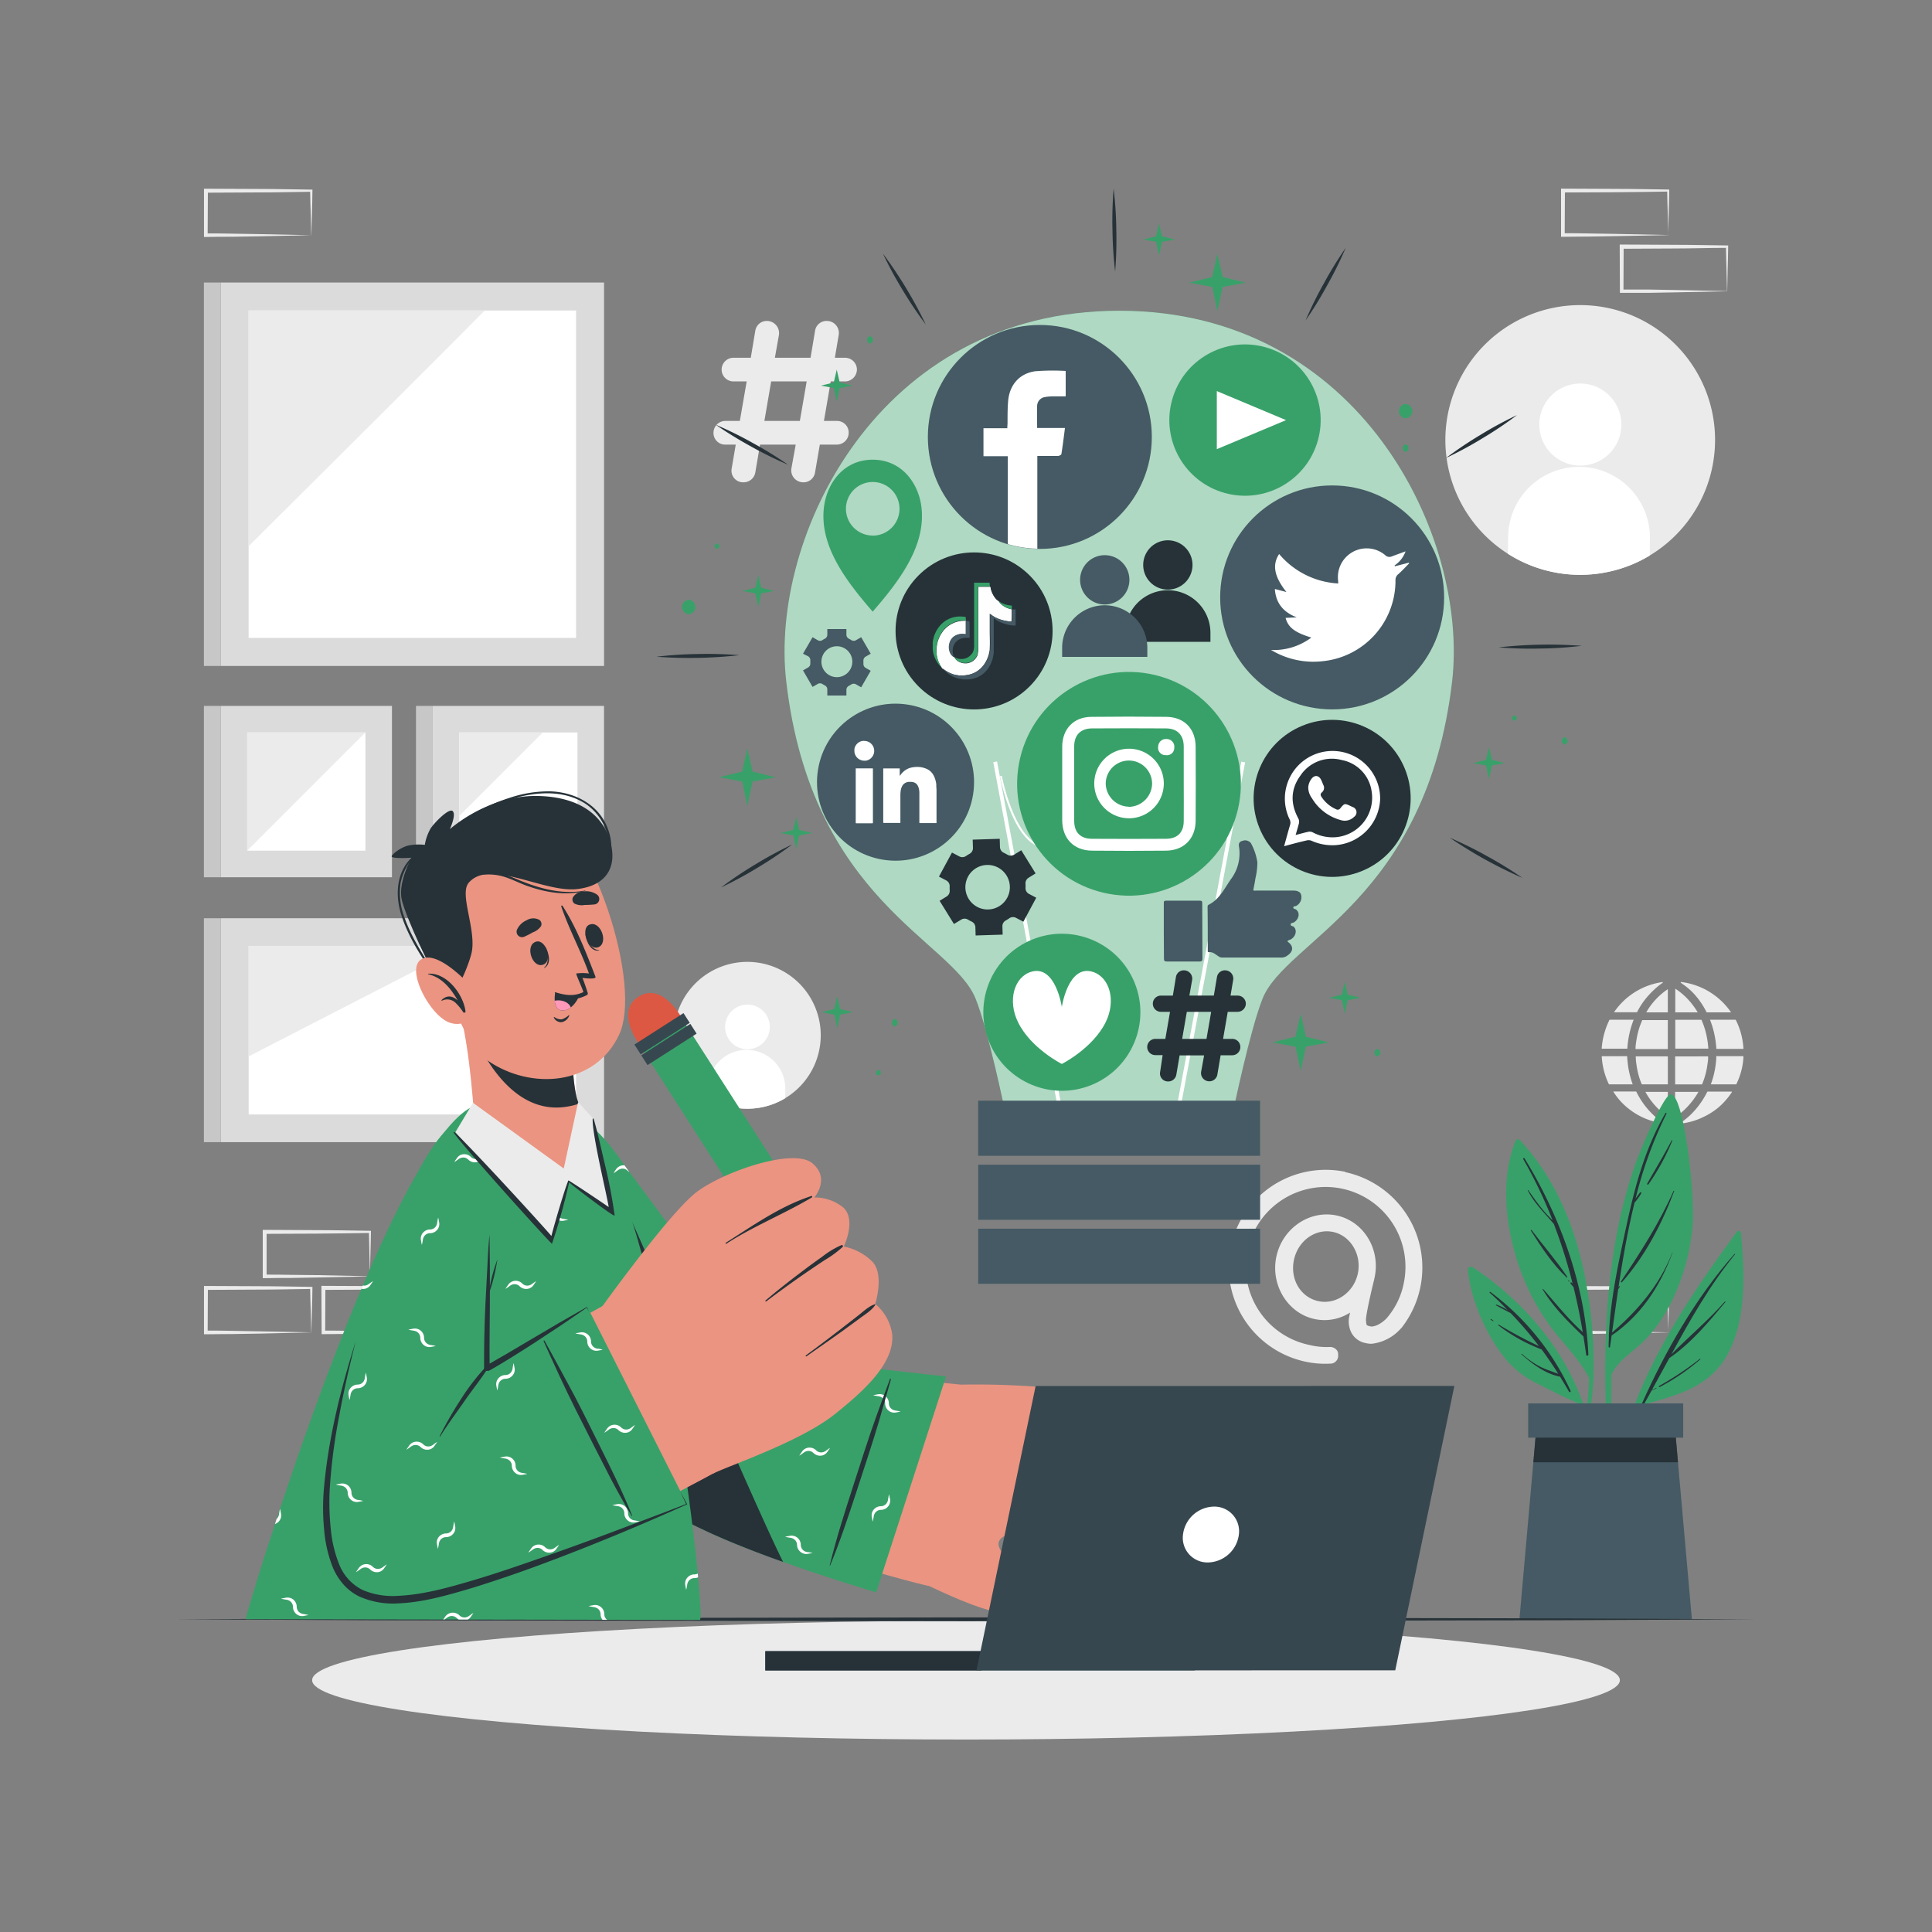 <svg xmlns="http://www.w3.org/2000/svg" viewBox="0 0 500 500"><rect x="0" y="0" width="500" height="500" fill="#808080" stroke="none"/><g id="freepik--background-complete--inject-17"><path d="M95.6,324.51c0-1.92-.11-3.82-.13-5.7l.28.28c-4.54.05-9.09.16-13.63.17l-13.63.06.51-.51,0,11.52-.46-.46c2.24,0,4.48,0,6.74.06L82,330l13.75.29Zm-13.36,6.1-6.86.12c-2.29,0-4.59,0-6.89.06H68v-.46L68,318.81v-.52h.52l13.63.07c4.54,0,9.09.11,13.63.17H96v.28c0,1.95-.09,3.9-.13,5.82l-.15,5.7Z" style="fill:#ebebeb"></path><path d="M80.4,339c-.05-1.92-.12-3.81-.14-5.7l.28.28c-4.54.06-9.08.17-13.63.17l-13.63.07.52-.52-.06,11.52-.46-.46c2.25,0,4.49,0,6.74.06l6.77.12,13.75.28ZM67,345.14l-6.86.11c-2.29.05-4.59,0-6.89.06h-.46v-.47l0-11.52v-.51h.52l13.63.06c4.55,0,9.09.12,13.63.17h.29v.27c0,2-.09,3.9-.13,5.82l-.15,5.7Z" style="fill:#ebebeb"></path><path d="M110.81,339c0-1.92-.12-3.81-.14-5.7l.29.28c-4.55.06-9.09.17-13.63.17l-13.63.07.51-.52-.06,11.52-.45-.46c2.24,0,4.48,0,6.73.06l6.78.12,13.75.28Zm-13.37,6.11-6.85.11c-2.29.05-4.6,0-6.89.06h-.46v-.47l-.06-11.52v-.51h.52l13.63.06c4.54,0,9.08.12,13.63.17h.28v.27c0,2-.09,3.9-.14,5.82l-.14,5.7Z" style="fill:#ebebeb"></path><path d="M431.6,339c-.05-1.92-.12-3.81-.14-5.7l.28.28c-4.54.06-9.08.17-13.63.17l-13.63.07.52-.52-.06,11.52-.46-.46c2.25,0,4.49,0,6.74.06l6.78.12,13.74.28Zm-13.37,6.11-6.85.11c-2.3.05-4.6,0-6.9.06H404v-.47L404,333.33v-.51h.51l13.63.06c4.55,0,9.09.12,13.63.17H432v.27c0,2-.09,3.9-.14,5.82l-.15,5.7Z" style="fill:#ebebeb"></path><path d="M431.6,55c-.05-1.92-.12-3.81-.14-5.7l.28.28c-4.54.05-9.08.16-13.63.17l-13.63.06.52-.51-.06,11.52-.46-.46c2.25,0,4.49,0,6.74.06l6.78.11,13.74.29Zm-13.37,6.11-6.85.11c-2.3.05-4.6,0-6.9.06H404v-.46L404,49.34v-.52h.51l13.63.06c4.55,0,9.09.12,13.63.17H432v.28c0,1.95-.09,3.9-.14,5.82l-.15,5.7Z" style="fill:#ebebeb"></path><path d="M446.81,69.56c-.05-1.91-.12-3.81-.14-5.69l.28.28c-4.54,0-9.09.16-13.63.16l-13.63.07.51-.51-.05,11.51-.46-.45c2.25,0,4.49,0,6.74,0l6.77.12,13.75.28Zm-13.37,6.11-6.86.12c-2.29,0-4.59,0-6.89,0h-.46v-.47l-.05-11.51v-.52h.52l13.63.07c4.54,0,9.09.11,13.63.16h.29v.28c0,1.95-.09,3.89-.13,5.82L447,75.38Z" style="fill:#ebebeb"></path><path d="M80.4,55.05c-.05-1.92-.12-3.81-.14-5.7l.28.28c-4.54.06-9.08.17-13.63.17l-13.63.07.52-.52-.06,11.52-.46-.46c2.25,0,4.49,0,6.74.06l6.77.11,13.75.29ZM67,61.16l-6.86.11c-2.29,0-4.59,0-6.89.06h-.46v-.46l0-11.52v-.51h.52l13.63.06c4.55,0,9.09.12,13.63.17h.29v.28c0,2-.09,3.9-.13,5.82l-.15,5.7Z" style="fill:#ebebeb"></path><path d="M219,175.34c.05,1.92.12,3.82.14,5.7l-.28-.28c4.54,0,9.08-.16,13.63-.17l13.63-.06-.52.51.06-11.52.46.46c-2.25,0-4.49,0-6.74,0l-6.78-.12-13.74-.29Zm13.37-6.1,6.85-.12c2.3-.05,4.6,0,6.9-.05h.45v.46l.06,11.52v.52h-.51l-13.63-.07c-4.55,0-9.09-.11-13.63-.17h-.29V181c0-1.95.09-3.89.14-5.82l.15-5.7Z" style="fill:#ebebeb"></path><path d="M234.16,160.82c0,1.92.11,3.81.13,5.7l-.28-.28c4.55-.06,9.09-.17,13.63-.17l13.63-.07-.51.52.05-11.52.46.46c-2.24,0-4.48,0-6.74-.06l-6.77-.11L234,155Zm13.36-6.11,6.86-.11c2.29,0,4.6,0,6.89-.06h.46V155l.06,11.52V167h-.52L247.64,167c-4.54,0-9.08-.12-13.63-.17h-.28v-.28c0-2,.09-3.9.14-5.82L234,155Z" style="fill:#ebebeb"></path><rect x="57.1" y="182.69" width="44.34" height="44.34" transform="translate(284.13 125.59) rotate(90)" style="fill:#dbdbdb"></rect><rect x="63.97" y="189.56" width="30.59" height="30.59" transform="translate(284.13 125.59) rotate(90)" style="fill:#fff"></rect><polygon points="94.56 189.56 63.97 189.56 63.97 220.15 94.56 189.56" style="fill:#ebebeb"></polygon><rect x="52.76" y="182.69" width="4.33" height="44.34" transform="translate(109.86 409.72) rotate(180)" style="fill:#c7c7c7"></rect><rect x="111.99" y="182.69" width="44.34" height="44.34" transform="translate(339.01 70.7) rotate(90)" style="fill:#dbdbdb"></rect><rect x="118.86" y="189.56" width="30.59" height="30.59" transform="translate(339.01 70.7) rotate(90)" style="fill:#fff"></rect><polygon points="140.47 189.56 118.86 189.56 118.86 211.17 140.47 189.56" style="fill:#ebebeb"></polygon><rect x="107.65" y="182.69" width="4.33" height="44.34" transform="translate(219.64 409.72) rotate(180)" style="fill:#c7c7c7"></rect><rect x="77.74" y="217" width="57.95" height="99.23" transform="translate(373.33 159.9) rotate(90)" style="fill:#dbdbdb"></rect><rect x="84.9" y="224.24" width="43.62" height="84.74" transform="translate(373.33 159.9) rotate(90)" style="fill:#fff"></rect><polygon points="119.89 244.81 64.34 244.81 64.34 273.4 119.89 244.81" style="fill:#ebebeb"></polygon><rect x="52.76" y="237.64" width="4.33" height="57.95" transform="translate(109.86 533.23) rotate(180)" style="fill:#c7c7c7"></rect><rect x="57.1" y="73.12" width="99.23" height="99.23" transform="translate(229.45 16.02) rotate(90)" style="fill:#dbdbdb"></rect><rect x="64.34" y="80.36" width="84.75" height="84.73" style="fill:#fff"></rect><path d="M64.34,141.37c12.88-12.81,49.38-49.13,61.11-61H64.34Z" style="fill:#ebebeb"></path><rect x="52.76" y="73.12" width="4.33" height="99.23" transform="translate(109.86 245.47) rotate(180)" style="fill:#c7c7c7"></rect><path d="M203.21,284.21a19,19,0,1,1,8.71-20.55A19,19,0,0,1,203.21,284.21Z" style="fill:#ebebeb"></path><path d="M199.22,265.84a5.78,5.78,0,1,1-5.71-5.85A5.79,5.79,0,0,1,199.22,265.84Z" style="fill:#fff"></path><path d="M203.23,281.83l0,2.38a19,19,0,0,1-20-.25l0-2.37a10,10,0,1,1,20,.24Z" style="fill:#fff"></path><path d="M426.94,143.77a34.13,34.13,0,0,1-10.11,4.09,34.9,34.9,0,1,1,10.11-4.09Z" style="fill:#ebebeb"></path><path d="M419.61,110a10.62,10.62,0,1,1-10.49-10.74A10.62,10.62,0,0,1,419.61,110Z" style="fill:#fff"></path><path d="M427,139.39l-.05,4.38a34.13,34.13,0,0,1-10.11,4.09,34.74,34.74,0,0,1-26.59-4.54l.05-4.37a18.35,18.35,0,0,1,36.7.44Z" style="fill:#fff"></path><g id="freepik--aiZGp2--inject-17"><path d="M422.79,263.91a24.1,24.1,0,0,0-1.63,7.49h-6.63v-.19c0-.17,0-.34.05-.51a17.78,17.78,0,0,1,.44-2.61,20.5,20.5,0,0,1,1.47-4.08.15.15,0,0,1,.16-.1h6.14Z" style="fill:#ebebeb"></path><path d="M422.59,280.63H416.5a.14.14,0,0,1-.15-.09,19.16,19.16,0,0,1-1.51-4.61,20.05,20.05,0,0,1-.3-2.33s0-.05,0-.08v-.18H421c.12,0,.11,0,.12.12,0,.53.08,1.07.13,1.6a19.59,19.59,0,0,0,.41,2.51,24.1,24.1,0,0,0,.86,3A.46.46,0,0,1,422.59,280.63Z" style="fill:#ebebeb"></path><path d="M448.21,282.56l0,.09a18.82,18.82,0,0,1-1.73,2.24,16.42,16.42,0,0,1-2.53,2.33A17.77,17.77,0,0,1,441,289a18.49,18.49,0,0,1-3,1.18,18.07,18.07,0,0,1-2.53.54l-.25,0H435l-.14-.09.16-.11a19.5,19.5,0,0,0,4.8-4.66,21.57,21.57,0,0,0,2-3.26.13.13,0,0,1,.15-.09h6.23Z" style="fill:#ebebeb"></path><path d="M442.12,271.39h-8.56v-7.47h6.68a.11.11,0,0,1,.13.09,20.4,20.4,0,0,1,1.36,4.38,19.29,19.29,0,0,1,.33,2.37Z" style="fill:#ebebeb"></path><path d="M442.06,273.39c0,.17,0,.35,0,.52,0,.42-.07.84-.13,1.25-.08.58-.16,1.15-.28,1.72a20.12,20.12,0,0,1-1.11,3.64c0,.08-.06.12-.15.12h-6.86v-7.24Z" style="fill:#ebebeb"></path><path d="M431.63,264v7.49h-8.35c0-.19,0-.38,0-.56.05-.42.08-.84.15-1.26.1-.63.21-1.27.34-1.89a19.92,19.92,0,0,1,1.21-3.69.13.13,0,0,1,.14-.09h6.48Z" style="fill:#ebebeb"></path><path d="M431.64,273.49v7.14H425a.12.12,0,0,1-.14-.09,18.5,18.5,0,0,1-1.14-3.78c-.13-.66-.22-1.33-.31-2-.05-.44-.06-.89-.09-1.33,0,0,0,0,0-.05h8.25C431.62,273.38,431.64,273.4,431.64,273.49Z" style="fill:#ebebeb"></path><path d="M451.19,271.45h-7a24.48,24.48,0,0,0-1.64-7.54h6.54a.14.14,0,0,1,.15.09,18.49,18.49,0,0,1,1.62,4.69,21,21,0,0,1,.34,2.63Z" style="fill:#ebebeb"></path><path d="M451.19,273.33c0,.17,0,.33,0,.49-.05.63-.12,1.26-.23,1.89a18.15,18.15,0,0,1-1.29,4.21c-.09.22-.2.43-.29.65a.1.1,0,0,1-.11.06h-6.51c.08-.23.16-.44.23-.66a22.56,22.56,0,0,0,.87-3.42,24.1,24.1,0,0,0,.3-2.54l0-.6c0-.06,0-.08.08-.08h6.94Z" style="fill:#ebebeb"></path><path d="M448,262l0,0h-6.22c-.07,0-.11,0-.14-.08a20.92,20.92,0,0,0-3.05-4.51,17,17,0,0,0-2.33-2.16c-.42-.32-.86-.62-1.28-.93a.18.18,0,0,1-.07,0l.08-.06a.93.93,0,0,0,0-.13A18.35,18.35,0,0,1,448,262Z" style="fill:#ebebeb"></path><path d="M430.44,290.69l-.17,0a16.82,16.82,0,0,1-2-.39,17.3,17.3,0,0,1-3.56-1.32,18.18,18.18,0,0,1-3.63-2.38,16.63,16.63,0,0,1-2.18-2.18,19.08,19.08,0,0,1-1.36-1.88.33.33,0,0,1,0-.06h5.81a.14.14,0,0,1,.15.09,22.19,22.19,0,0,0,2.09,3.42,21.89,21.89,0,0,0,2.46,2.72,18.87,18.87,0,0,0,2.37,1.91Z" style="fill:#ebebeb"></path><path d="M430.37,254.29l-.87.63a21.74,21.74,0,0,0-2.76,2.58,19.31,19.31,0,0,0-2.91,4.14l-.14.28a.13.13,0,0,1-.09.06h-5.9a18.21,18.21,0,0,1,12.6-7.83l0,.07Z" style="fill:#ebebeb"></path><path d="M439.56,282.57a20,20,0,0,1-2.82,3.82,17.68,17.68,0,0,1-3.23,2.74v-6.56Z" style="fill:#ebebeb"></path><path d="M431.63,282.57V289a18.66,18.66,0,0,1-5.81-6.43Z" style="fill:#ebebeb"></path><path d="M439.37,262h-5.81v-6.13a17.43,17.43,0,0,1,3.26,2.73A19.86,19.86,0,0,1,439.37,262Z" style="fill:#ebebeb"></path><path d="M431.63,256v6h-5.58A17.69,17.69,0,0,1,431.63,256Z" style="fill:#ebebeb"></path></g><path d="M190.41,115.06h-2.7a3,3,0,0,1-3.06-3.06,3.07,3.07,0,0,1,3.06-3.06h3.76l1.77-10.23h-3.42a3.06,3.06,0,0,1,0-6.12h4.48l1.17-7a3,3,0,0,1,3.06-2.53,3.15,3.15,0,0,1,3.06,3.6l-1.05,5.93h9.23l1.17-7a3,3,0,0,1,3.12-2.53,3.11,3.11,0,0,1,3,3.6l-1,5.93h2.71a3.07,3.07,0,0,1,3,3.06,3.11,3.11,0,0,1-3,3.06H215l-1.77,10.23h3.35a3,3,0,0,1,3.06,3.06,3.07,3.07,0,0,1-3.06,3.06h-4.41l-1.24,7.23a3,3,0,0,1-3.06,2.53,3.1,3.1,0,0,1-3.06-3.58l1.12-6.18H196.7l-1.23,7.23a3.07,3.07,0,0,1-3.11,2.53,3,3,0,0,1-3-3.58ZM207,108.94l1.77-10.23h-9.19l-1.76,10.23Z" style="fill:#ebebeb"></path><path d="M348.14,303.26a25.1,25.1,0,1,0-10.09,49.18,24.09,24.09,0,0,0,6.14.47,2,2,0,0,0,1.62-.68,2,2,0,0,0,.49-1.59,1.68,1.68,0,0,0-.44-1.34,2.26,2.26,0,0,0-1.78-.7,18.55,18.55,0,0,1-5.14-.51A20.66,20.66,0,1,1,363.31,332a19.51,19.51,0,0,1-4.13,8.78c-.32.5-2.29,2.45-4.26,2.53l-.49-.1c-.63-.12-.75-.35-.76-.38a6.17,6.17,0,0,1-.16-1.44c.21-2.5,2.05-10,2.07-10l.19-.9c1.51-7.35-2.95-14.5-9.93-15.94s-14,3.37-15.53,10.72,3,14.67,10,16.12a12.25,12.25,0,0,0,9.08-1.69l-.23,1.12a6.48,6.48,0,0,0,.46,3.84,5.24,5.24,0,0,0,3.89,2.94,5.52,5.52,0,0,0,1.54.16,11.82,11.82,0,0,0,7.43-3.88l.14-.14.11-.11a25.27,25.27,0,0,0-14.62-40.29Zm-6.87,33.49c-4.62-.95-7.44-5.61-6.41-10.62s5.54-8.24,10.09-7.31,7.47,5.82,6.47,10.7S345.85,337.69,341.27,336.75Z" style="fill:#ebebeb"></path></g><g id="freepik--Shadow--inject-17"><ellipse cx="250" cy="434.83" rx="169.22" ry="15.36" style="fill:#ebebeb"></ellipse></g><g id="freepik--Plant--inject-17"><path d="M449.48,318.83c-13.71,18.55-28,40.09-31.47,63.36,0,.35.52.47.6.12a139.38,139.38,0,0,1,6.06-18.64c9-2.47,17.85-4.51,22.58-13.45,4.83-9.19,4.21-21.18,3.3-31.19C450.48,318.5,449.75,318.47,449.48,318.83Z" style="fill:#38A169"></path><path d="M424.81,363.5c6.15-13.81,14.05-27.68,24.1-39,.07-.08.17,0,.11.11-6.58,8.09-11.57,16.9-16.45,25.86,4.53-4.6,9.5-8.73,13.8-13.61.09-.1.22,0,.14.14-4.27,5.12-8.93,10.68-14.49,14.47q-2.24,4.13-4.52,8.27c.38-.21.76-.4,1.15-.59.06,0,.12.07.06.11-.43.21-.85.44-1.29.62-.72,1.31-1.43,2.61-2.17,3.92C425.08,364.05,424.68,363.79,424.81,363.5Z" style="fill:#263238"></path><path d="M429.39,358.68a80.45,80.45,0,0,0,10.51-7c.09-.07.22,0,.13.13a55.05,55.05,0,0,1-10.49,7.15A.15.15,0,0,1,429.39,358.68Z" style="fill:#263238"></path><path d="M416.42,378.73c0,.28.51.28.5,0,.08-7.67,0-15.37.13-23.06,2-4,6.17-6.16,9.1-9.33a40.82,40.82,0,0,0,5.47-7.61A54.87,54.87,0,0,0,438,317.57c.81-8.2-2.3-35.25-5.76-34.31-1.79.49-7.59,13.88-9.13,18.31A127.49,127.49,0,0,0,417.62,324C414.82,342.06,415.05,360.58,416.42,378.73Z" style="fill:#38A169"></path><path d="M416.37,345.67l0,0c.42-9.7,2.61-19.49,4.65-28.89,2.2-10.13,4.78-19.67,10-28.71a.15.15,0,0,1,.26.15,106.2,106.2,0,0,0-8,22c.35-.55.77-1.07,1.13-1.58.15-.21.48,0,.34.19a13.45,13.45,0,0,1-1.63,2.3s0,0-.07,0c-1.79,7.24-3.08,14.64-4.18,22l.24-.28a.07.07,0,0,1,.12.08c-.14.25-.29.49-.44.74-.56,3.75-1.07,7.49-1.59,11.2,6.68-5.71,12.38-12.43,15.6-20.72,0,0,.07,0,.06,0-3.15,8.6-8.12,16.25-15.77,21.46l-.42,3c0,.2-.36.15-.36-.05,0-.89.05-1.77.08-2.66A.2.2,0,0,1,416.37,345.67Z" style="fill:#263238"></path><path d="M419.51,331.62c5.11-7.61,9.87-15,13.61-23.43,0-.09.2,0,.16.07-3.14,8.37-7.55,16.84-13.51,23.56C419.65,332,419.41,331.78,419.51,331.62Z" style="fill:#263238"></path><path d="M426.3,306.31c2.11-3.74,4.34-7.38,6.33-11.19.05-.11.2,0,.16.09a58.33,58.33,0,0,1-6.17,11.29C426.48,306.69,426.17,306.53,426.3,306.31Z" style="fill:#263238"></path><path d="M425.47,307.94a0,0,0,1,1,0,.06A0,0,0,0,1,425.47,307.94Z" style="fill:#263238"></path><path d="M411.24,356.57a78.15,78.15,0,0,1-1.79,15.1c.07.54.15,1.09.23,1.65a71.82,71.82,0,0,0,2.7-16.83.51.51,0,0,0,0-.52v0a111.16,111.16,0,0,0-1.7-22.8c-2.37-14.08-7.55-27.6-17.38-38.16a.7.7,0,0,0-1.08.23c-4,10.08-2.58,22.1.8,32.16a58.69,58.69,0,0,0,7.78,15.27C404.2,347.39,408.5,351.39,411.24,356.57Z" style="fill:#38A169"></path><path d="M394.5,299.71c9.3,15.11,15.78,33,16.57,50.87,0,.31-.51.4-.56.07q-.33-2.4-.72-4.77h0c-3.85-3.69-7.8-7.58-10.56-12.19,0-.08.07-.17.13-.1,3.35,3.83,6.48,7.75,10.26,11.17q-1-5.92-2.39-11.66c-.25-.28-.49-.58-.73-.86s.1-.47.27-.28.15.16.22.25a131.82,131.82,0,0,0-4.86-15.45c-2.37-2.83-5-5.27-6.75-8.68a.07.07,0,0,1,.13-.07c1.38,1.95,2.73,3.9,4.3,5.71.63.72,1.32,1.39,2,2.1a119,119,0,0,0-7.62-15.89A.21.21,0,0,1,394.5,299.71Z" style="fill:#263238"></path><path d="M396.38,318.35c3,4,6.44,7.91,9.23,12.1.08.12-.09.24-.19.15-3.6-3.38-6.64-8-9.24-12.13C396.09,318.33,396.29,318.23,396.38,318.35Z" style="fill:#263238"></path><path d="M406,331.38l.13.13a.1.1,0,0,1-.14.14l-.12-.13C405.81,331.43,406,331.29,406,331.38Z" style="fill:#263238"></path><path d="M379.91,328.75c.75,7.78,4.84,17.06,9.82,23.05a24.53,24.53,0,0,0,8,6.22c3.45,1.7,7.06,3.67,10.63,5.07a69.79,69.79,0,0,1,3.77,13.37l.34-1.18c-2.29-19.68-15-36.5-31.31-47.3A.79.79,0,0,0,379.91,328.75Z" style="fill:#38A169"></path><path d="M385.54,334.57c-.11-.1,0-.31.17-.22a66.65,66.65,0,0,1,20.75,25.58c.12.27-.25.51-.4.24-.76-1.33-1.53-2.62-2.32-3.89,0,0,0,0,0,0-3.72-.7-7.24-3.31-10-5.8-.07-.06,0-.17.11-.11a22.72,22.72,0,0,0,4.71,3.31c1.51.77,3.14,1.25,4.72,1.87-1.38-2.19-2.81-4.28-4.31-6.32A43.48,43.48,0,0,1,387.78,343c-.1-.08,0-.25.11-.18a112.73,112.73,0,0,0,10.38,5.55,93.56,93.56,0,0,0-7.33-8.55c-1.26-.66-2.54-1.33-3.77-2-.1-.06,0-.23.08-.19a14.14,14.14,0,0,1,2.9,1.42C388.68,337.47,387.16,336,385.54,334.57Z" style="fill:#263238"></path><path d="M385.89,341.36a5.44,5.44,0,0,1,.62.45c.06.05,0,.13-.08.1a4.7,4.7,0,0,1-.65-.37A.11.11,0,0,1,385.89,341.36Z" style="fill:#263238"></path><polygon points="437.86 419.07 393.23 419.07 396.83 378.43 397.62 369.46 433.47 369.46 434.26 378.43 437.86 419.07" style="fill:#455a64"></polygon><polygon points="434.26 378.43 396.83 378.43 397.62 369.46 433.47 369.46 434.26 378.43" style="fill:#263238"></polygon><rect x="395.49" y="363.2" width="40.12" height="8.87" style="fill:#455a64"></rect></g><g id="freepik--Table--inject-17"><polygon points="45.75 419.07 96.82 418.83 147.88 418.74 250 418.58 352.12 418.74 403.19 418.83 454.25 419.07 403.19 419.32 352.12 419.41 250 419.57 147.88 419.41 96.82 419.32 45.75 419.07" style="fill:#263238"></polygon></g><g id="freepik--light-bulb--inject-17"><path d="M375.81,176.33c-6.61,56.6-43,67-49.06,82.11-3.25,8.17-7.56,28.94-7.56,28.94H260.05s-4.28-20.77-7.57-28.94c-6.06-15.09-42.46-25.49-49-82.09-4.35-37.19,23.6-95.92,86.17-95.93S380.11,139.14,375.81,176.33Z" style="fill:#38A169"></path><path d="M375.81,176.33c-6.61,56.6-43,67-49.06,82.11-3.25,8.17-7.56,28.94-7.56,28.94H260.05s-4.28-20.77-7.57-28.94c-6.06-15.09-42.46-25.49-49-82.09-4.35-37.19,23.6-95.92,86.17-95.93S380.11,139.14,375.81,176.33Z" style="fill:#fff;opacity:0.6"></path><rect x="265.82" y="196.37" width="1" height="95.69" transform="translate(-40.3 53.02) rotate(-10.58)" style="fill:#fff"></rect><rect x="265.09" y="243.71" width="95.69" height="1" transform="translate(15.39 506.96) rotate(-79.41)" style="fill:#fff"></rect><path d="M289.62,228c-5.24,0-10.15-5.21-13.57-11.72-1.59,2-3.38,3.21-5.19,3.21-8.45,0-11.92-17.86-12.07-18.62l.49-.1c0,.18,3.54,18.22,11.58,18.22h0c1.7,0,3.41-1.25,4.94-3.2-2.79-5.49-4.51-11.82-4.52-16.71s1.7-7.55,4.79-7.55h0c3.63,0,5.63,2.86,5.63,8a29.62,29.62,0,0,1-5.33,16.3c3.32,6.44,8.12,11.62,13.25,11.62h0c3.86,0,7.71-3,10.83-8.4.31-.54.61-1.1.9-1.67-3.73-3.93-5.51-10.66-5.51-15.76,0-6.25,2.28-10.14,5.94-10.14h0a3.64,3.64,0,0,1,3.29,2c2.54,4.39,1,15.42-3.13,23.78a9.16,9.16,0,0,0,6.56,2.85h0c6.91,0,12-18.11,12.07-18.29l.48.13c-.21.77-5.26,18.66-12.55,18.66h0a9.55,9.55,0,0,1-6.79-2.89c-.27.53-.55,1-.84,1.54C298.61,223.26,294.81,228,289.62,228Zm12.17-36h0c-4,0-5.44,5-5.44,9.64,0,5,1.7,11.45,5.24,15.3,4-8.2,5.52-18.9,3.07-23.15A3.19,3.19,0,0,0,301.79,192Zm-25.72,0h0c-3.73,0-4.29,4.42-4.29,7,0,4.77,1.66,10.93,4.33,16.29a29.62,29.62,0,0,0,5.09-15.79C281.2,196.72,280.53,192,276.07,192Z" style="fill:#fff"></path><rect x="253.15" y="284.86" width="72.96" height="14.26" style="fill:#455a64"></rect><rect x="253.16" y="301.42" width="72.96" height="14.26" style="fill:#455a64"></rect><rect x="253.16" y="317.99" width="72.96" height="14.26" style="fill:#455a64"></rect><path d="M288.6,70.28a101.33,101.33,0,0,1-.69-10.72,98.92,98.92,0,0,1,.3-10.74,101.5,101.5,0,0,1,.69,10.72A101.37,101.37,0,0,1,288.6,70.28Z" style="fill:#263238"></path><path d="M239.6,84a103.61,103.61,0,0,1-6-8.94,102.22,102.22,0,0,1-5.11-9.45A113.32,113.32,0,0,1,239.6,84Z" style="fill:#263238"></path><path d="M204,120.29a100.18,100.18,0,0,1-9.64-4.75,104.94,104.94,0,0,1-9.15-5.63,99,99,0,0,1,9.64,4.75A104.94,104.94,0,0,1,204,120.29Z" style="fill:#263238"></path><path d="M191.35,169.56a115.4,115.4,0,0,1-21.46.4,101.35,101.35,0,0,1,10.72-.7A104.26,104.26,0,0,1,191.35,169.56Z" style="fill:#263238"></path><path d="M205,218.56a100,100,0,0,1-8.94,6,102.22,102.22,0,0,1-9.45,5.11,100,100,0,0,1,8.94-6A102.22,102.22,0,0,1,205,218.56Z" style="fill:#263238"></path><path d="M375.22,216.81a101.46,101.46,0,0,1,9.64,4.76A100.29,100.29,0,0,1,394,227.2a115.68,115.68,0,0,1-18.79-10.39Z" style="fill:#263238"></path><path d="M387.88,167.54a115.4,115.4,0,0,1,21.46-.4,98.76,98.76,0,0,1-10.72.7A101.52,101.52,0,0,1,387.88,167.54Z" style="fill:#263238"></path><path d="M374.21,118.54a102.09,102.09,0,0,1,8.94-6,97.67,97.67,0,0,1,9.45-5.11,99.89,99.89,0,0,1-8.94,6A102.22,102.22,0,0,1,374.21,118.54Z" style="fill:#263238"></path><path d="M337.87,82.94a102.48,102.48,0,0,1,4.76-9.63,100.29,100.29,0,0,1,5.63-9.15,99,99,0,0,1-4.76,9.63A98.94,98.94,0,0,1,337.87,82.94Z" style="fill:#263238"></path></g><g id="freepik--Icons--inject-17"><path d="M308.62,146.21a6.38,6.38,0,1,1-6.38-6.38A6.38,6.38,0,0,1,308.62,146.21Z" style="fill:#263238"></path><path d="M313.26,163.78v2.33H291.21v-2.33a11,11,0,0,1,22.05,0Z" style="fill:#263238"></path><path d="M292.29,150.05a6.38,6.38,0,1,1-6.38-6.37A6.38,6.38,0,0,1,292.29,150.05Z" style="fill:#455a64"></path><path d="M296.93,167.62V170H274.88v-2.33a11,11,0,0,1,22.05,0Z" style="fill:#455a64"></path><path d="M248.76,238a1.65,1.65,0,0,1,1.75,0l.45.25a5.21,5.21,0,0,0,.47.24,1.68,1.68,0,0,1,1,1.45l.06,2.16,7-.22-.07-2.16a1.68,1.68,0,0,1,.89-1.51,10.23,10.23,0,0,0,.89-.56,1.67,1.67,0,0,1,1.75-.11l1.9,1,3.33-6.21-1.9-1a1.68,1.68,0,0,1-.88-1.52,9.21,9.21,0,0,0,0-1.05,1.69,1.69,0,0,1,.77-1.58l1.84-1.14-3.71-6-1.85,1.15a1.67,1.67,0,0,1-1.75,0,4.79,4.79,0,0,0-.45-.25c-.15-.09-.3-.16-.46-.24a1.68,1.68,0,0,1-1-1.45l-.06-2.17-7,.22.07,2.16a1.69,1.69,0,0,1-.89,1.52,9.29,9.29,0,0,0-.89.55,1.67,1.67,0,0,1-1.75.11l-1.9-1L243,226.86l1.9,1a1.68,1.68,0,0,1,.88,1.52,9.21,9.21,0,0,0,0,1A1.7,1.7,0,0,1,245,232l-1.83,1.13,3.71,6Zm1.76-11.12a5.76,5.76,0,1,1,2.36,7.81A5.77,5.77,0,0,1,250.52,226.89Z" style="fill:#263238"></path><path d="M209.13,169.84a1.17,1.17,0,0,1,.58,1.09c0,.12,0,.24,0,.36s0,.25,0,.37a1.17,1.17,0,0,1-.57,1.08l-1.32.76,2.47,4.27,1.31-.75a1.16,1.16,0,0,1,1.23,0c.2.13.42.25.64.37a1.17,1.17,0,0,1,.64,1V180h4.94v-1.51a1.17,1.17,0,0,1,.64-1c.22-.12.44-.24.64-.37a1.16,1.16,0,0,1,1.23,0l1.31.75,2.47-4.27-1.32-.76a1.18,1.18,0,0,1-.57-1.09c0-.12,0-.24,0-.36s0-.24,0-.36a1.18,1.18,0,0,1,.57-1.09l1.32-.76-2.47-4.27-1.31.76a1.18,1.18,0,0,1-1.23,0,5.07,5.07,0,0,0-.64-.37,1.18,1.18,0,0,1-.64-1v-1.5h-4.94v1.5a1.17,1.17,0,0,1-.65,1,5,5,0,0,0-.63.37,1.18,1.18,0,0,1-1.23,0l-1.31-.76-2.47,4.27Zm7.45-2.59a4,4,0,1,1-4,4A4,4,0,0,1,216.58,167.25Z" style="fill:#455a64"></path><path d="M238.51,131.6c-.63-6.33-5-12.63-12.66-12.63s-12,6.3-12.65,12.63c-1,9.77,5.63,18.61,12.65,26.69C232.89,150.21,239.48,141.37,238.51,131.6Zm-12.66,7a6.93,6.93,0,1,1,6.94-6.93A6.93,6.93,0,0,1,225.85,138.62Z" style="fill:#38A169"></path><circle cx="269.11" cy="113.08" r="28.98" style="fill:#455a64"></circle><path d="M268.41,105.05c-.07,1.85,0,3.71,0,5.71h7.2c-.3,2.37-.57,4.56-.92,6.74,0,.22-.57.48-.88.5-1.73,0-3.46,0-5.35,0v24a28.77,28.77,0,0,1-7.64-1.19V118.07h-6.3v-7.25h6.17c0-.54.06-1,.06-1.4,0-1.91,0-3.82.16-5.71.39-4.15,2.94-7.06,7-7.63A57.38,57.38,0,0,1,275.8,96v6.58c-.94,0-1.91,0-2.85,0a12.57,12.57,0,0,0-2.53.18A2.36,2.36,0,0,0,268.41,105.05Z" style="fill:#fff"></path><circle cx="344.76" cy="154.61" r="28.98" style="fill:#455a64"></circle><path d="M328.93,168.21A16.13,16.13,0,0,0,339.37,165c-4.31-1.32-6-2.63-6.66-5.09l2.89-.14c-3.41-1.31-5.41-3.6-5.67-7.34l3,.79c-3.13-3.94-3.76-7-1.89-9.84A21.5,21.5,0,0,0,346.33,151c0-.48-.05-.85-.07-1.22a7.44,7.44,0,0,1,12.24-6.1,1.52,1.52,0,0,0,1.65.34c1.16-.44,2.33-.86,3.61-1.33a7.37,7.37,0,0,1-2.84,3.64l.08.22,3.58-.92.14.14c-.92.93-1.81,1.9-2.79,2.78a1.91,1.91,0,0,0-.78,1.59,20.93,20.93,0,0,1-19.07,21,21.2,21.2,0,0,1-12.43-2.53Z" style="fill:#fff"></path><circle cx="231.76" cy="202.42" r="20.32" transform="translate(-4.97 399.01) rotate(-80.84)" style="fill:#455a64"></circle><g id="freepik--2dqxsktif--inject-17"><path d="M223.8,191.76l.08,0a2.57,2.57,0,0,1,1.47,4.51,2.45,2.45,0,0,1-1.21.58,2.8,2.8,0,0,1-.71,0,2.54,2.54,0,0,1-2.21-1.82,2.36,2.36,0,0,1-.1-.53s0-.08,0-.1v-.22s0-.06,0-.09a1.46,1.46,0,0,1,0-.22,2.44,2.44,0,0,1,.63-1.32,2.49,2.49,0,0,1,1.71-.82l.09,0Z" style="fill:#fff"></path><path d="M232.94,200.72l.06-.08a4.85,4.85,0,0,1,.75-.88,4.54,4.54,0,0,1,2.07-1.11,7.4,7.4,0,0,1,1.15-.16,6.77,6.77,0,0,1,.78,0,5.84,5.84,0,0,1,2.18.55,3.72,3.72,0,0,1,1.64,1.55,5.75,5.75,0,0,1,.54,1.37,6.81,6.81,0,0,1,.2,1c0,.17,0,.33,0,.5l.06.94v0c0,.3,0,.6,0,.9,0,1,0,2,0,3,0,1.51,0,3,0,4.54,0,.17,0,.18-.17.18h-4.05c-.21,0-.22-.06-.22-.22,0-1.25,0-2.51,0-3.76s0-2.49,0-3.73a4.72,4.72,0,0,0-.18-1.4,2.83,2.83,0,0,0-.34-.75,1.76,1.76,0,0,0-1.13-.75,2.33,2.33,0,0,0-.53-.06,5.44,5.44,0,0,0-.57,0,2.09,2.09,0,0,0-1.8,1.3,3.88,3.88,0,0,0-.29,1.06,8.92,8.92,0,0,0-.07,1.16v7c0,.07,0,.1-.11.1h-4.14c-.18,0-.19-.06-.19-.2V199c0-.1,0-.14.14-.14h4c.09,0,.13,0,.13.13v1.64s0,.06,0,.1Z" style="fill:#fff"></path><path d="M221.46,205.94v-6.89a.49.49,0,0,1,0-.12.07.07,0,0,1,.08-.08h4.17c.16,0,.2,0,.2.2v13.76c0,.05,0,.1,0,.15a.13.13,0,0,1-.11.1h-4.15c-.15,0-.19,0-.19-.2v-6.93Z" style="fill:#fff"></path></g><circle cx="292.17" cy="202.84" r="28.95" transform="translate(28.32 441.35) rotate(-76.88)" style="fill:#38A169"></circle><path d="M309.43,193.3c0-4.7-2.95-7.74-7.61-7.78q-9.66-.11-19.33,0c-4.56,0-7.52,3.06-7.59,7.61,0,3.22,0,6.44,0,9.65s0,6.3,0,9.45c0,4.8,3,7.88,7.73,7.92q9.56.1,19.13,0c4.66-.05,7.65-3.12,7.67-7.76Q309.49,202.85,309.43,193.3Zm-3.08,19.15c0,3-1.63,4.61-4.61,4.63q-9.56.06-19.12,0c-3,0-4.6-1.65-4.62-4.61q0-9.65,0-19.3c0-2.94,1.66-4.64,4.6-4.66q9.57-.06,19.13,0c2.95,0,4.59,1.71,4.62,4.65,0,3.21,0,6.43,0,9.64S306.39,209.23,306.35,212.45Z" style="fill:#fff"></path><path d="M292.19,193.77a9,9,0,1,0,9,9.16A9,9,0,0,0,292.19,193.77Zm-.11,15a6.1,6.1,0,0,1-5.92-5.94,6,6,0,0,1,12,0A6.1,6.1,0,0,1,292.08,208.81Z" style="fill:#fff"></path><path d="M303.9,193.56a1.88,1.88,0,0,1-2.16,1.87,1.9,1.9,0,0,1-2-2.25,2,2,0,0,1,2.18-1.92A2,2,0,0,1,303.9,193.56Z" style="fill:#fff"></path><circle cx="322.21" cy="108.73" r="19.58" transform="translate(131.03 389.95) rotate(-74.44)" style="fill:#38A169"></circle><polygon points="314.91 116.24 314.91 101.21 332.83 108.73 314.91 116.24" style="fill:#fff"></polygon><circle cx="274.81" cy="261.98" r="20.32" transform="translate(-78.64 123.31) rotate(-22.21)" style="fill:#38A169"></circle><path d="M286.14,264.57c-3.36,6.76-11.34,10.78-11.34,10.78s-8-4-11.32-10.78c-2.8-5.64-1-11.74,3.38-13.07,6.32-1.91,7.94,9.09,7.94,9.09s1.63-11,7.95-9.09C287.16,252.83,288.93,258.93,286.14,264.57Z" style="fill:#fff"></path><circle cx="252.09" cy="163.28" r="20.32" transform="translate(-41.62 226.08) rotate(-45)" style="fill:#263238"></circle><g id="freepik--QfoS7x.tif--inject-17"><path d="M258,155a3.94,3.94,0,0,0,.35.55l0,0A4.64,4.64,0,0,1,258,155Zm.39.59h0l.21.15Zm3.44,3.69v-1.59a6.23,6.23,0,0,1-.62-.15,5.12,5.12,0,0,1-1-.4,5.59,5.59,0,0,1-.92-.6c-.15-.13-.29-.25-.43-.39l-.06-.07,0-.06a2.88,2.88,0,0,1-.33-.43.4.4,0,0,1-.15-.1,5.53,5.53,0,0,1-.64-.64,6,6,0,0,1-.75-1.18,6.7,6.7,0,0,1-.46-1.3c0-.17-.07-.33-.11-.5h0v0h-3.1c-.07,0-.08,0-.08.09v16c0,.24,0,.49-.05.73a7,7,0,0,1-.17.91,1.69,1.69,0,0,1-.19.38,3.31,3.31,0,0,1-.66.83,3,3,0,0,1-.62.45,3.33,3.33,0,0,1-1,.36,2.35,2.35,0,0,1-.37.05,1.61,1.61,0,0,1-.38,0,3.19,3.19,0,0,1-1.26-.26,2.73,2.73,0,0,1-.81-.47,2.4,2.4,0,0,1-.65-.79,5.74,5.74,0,0,1-.27-.71,3.18,3.18,0,0,0,.25.67,0,0,0,0,1,0,0h0a1.44,1.44,0,0,1-.25-.18h0a2.18,2.18,0,0,1-.28-.25,2.64,2.64,0,0,1-.57-.92,4.24,4.24,0,0,1-.17-.61,3.86,3.86,0,0,1-.06-.49,1.51,1.51,0,0,1,0-.3,4.1,4.1,0,0,1,.16-1,3.22,3.22,0,0,1,.49-1,2.94,2.94,0,0,1,.88-.8,3.76,3.76,0,0,1,1-.41l.48-.07a4.7,4.7,0,0,1,.75,0,2.29,2.29,0,0,1,.52.05c.07,0,.08,0,.08-.08v-3.38c-.25,0-.51,0-.77,0a6.88,6.88,0,0,0-.9.1,8.24,8.24,0,0,0-1,.24c-.23.08-.46.17-.68.27a7.23,7.23,0,0,0-1,.55,6,6,0,0,0-.64.49,6.21,6.21,0,0,0-.59.56,6.33,6.33,0,0,0-.64.81,7.52,7.52,0,0,0-.62,1.06,7.86,7.86,0,0,0-.69,2.09c0,.2-.07.41-.09.61a7.84,7.84,0,0,0-.05,1.19,5.34,5.34,0,0,0,.05.69,7.62,7.62,0,0,0,.2,1.08,8.4,8.4,0,0,0,.38,1.1,7.48,7.48,0,0,0,.63,1.14,1.64,1.64,0,0,1,.16.26s.32.38.5.57c-.13-.14-.26-.3-.38-.45a0,0,0,0,1,0,0l.06,0,.14.13h0c.21.16.43.32.66.47a8.45,8.45,0,0,0,.89.49,10.23,10.23,0,0,0,1.2.46,6.39,6.39,0,0,0,.63.13c.18,0,.37.06.56.09a2.06,2.06,0,0,0,.26,0,7.94,7.94,0,0,0,.85,0c.24,0,.48,0,.72-.05a7.93,7.93,0,0,0,.85-.14,6.45,6.45,0,0,0,1.22-.4,6.71,6.71,0,0,0,1.3-.76,7.82,7.82,0,0,0,.9-.82,6.88,6.88,0,0,0,.58-.73,7.62,7.62,0,0,0,.64-1.11,8.49,8.49,0,0,0,.51-1.35q.1-.39.18-.78l.09-.58c0-.11,0-.21,0-.32.09-1.47,0-2.94,0-4.41s0-3,0-4.43v-.08l.15.13a5.81,5.81,0,0,0,.76.54,7.43,7.43,0,0,0,.73.4,9.58,9.58,0,0,0,1.35.51c.34.1.68.18,1,.25l.79.13.48.05h.32c.06,0,.06,0,.06-.07Zm-18,13.6h0Zm.05,0h0S243.85,172.9,243.84,172.89Zm.4.49,0,0Zm10.12-21.61h0Zm1.93,0v0Z" style="fill:#fefefe"></path><path d="M262.82,161.81c0,.06,0,.07-.08.07l-.68,0-.55-.08a6,6,0,0,1-.61-.12,9.36,9.36,0,0,1-1.18-.33c-.31-.1-.62-.23-.92-.36a8.69,8.69,0,0,1-1.07-.61,4.53,4.53,0,0,1-.55-.43s0,0,0,0c0,.62,0,1.24,0,1.86,0,2.16,0,4.33,0,6.5a4.89,4.89,0,0,1,0,.66c0,.15,0,.3-.06.44s-.07.42-.12.63a8.37,8.37,0,0,1-.23.86c-.12.33-.25.66-.4,1a8.43,8.43,0,0,1-.66,1.12c-.12.16-.24.32-.37.47l-.36.4c-.18.18-.37.34-.56.5s-.37.28-.56.4a6.16,6.16,0,0,1-1,.53,6.88,6.88,0,0,1-1,.32c-.2.05-.4.08-.6.12l-.61.08c-.06,0-.12,0-.17,0h-.81s0,0-.06,0c-.22,0-.44,0-.66-.07l-.52-.08a5.39,5.39,0,0,1-1.13-.31c-.22-.08-.43-.17-.65-.27a8.19,8.19,0,0,1-1-.59,6,6,0,0,1-.57-.42,6.56,6.56,0,0,1-.67-.62h0v0l0,0c-.18-.19-.5-.56-.5-.57a1.11,1.11,0,0,1,.18.12l.14.13h0c.21.16.43.32.66.47a8.45,8.45,0,0,0,.89.49,10.23,10.23,0,0,0,1.2.46,6.39,6.39,0,0,0,.63.13c.18,0,.37.06.56.09a2.06,2.06,0,0,0,.26,0,7.94,7.94,0,0,0,.85,0c.24,0,.48,0,.72-.05a7.93,7.93,0,0,0,.85-.14,6.45,6.45,0,0,0,1.22-.4,6.71,6.71,0,0,0,1.3-.76,7.82,7.82,0,0,0,.9-.82,6.88,6.88,0,0,0,.58-.73,7.62,7.62,0,0,0,.64-1.11,8.49,8.49,0,0,0,.51-1.35q.1-.39.18-.78l.09-.58c0-.11,0-.21,0-.32.09-1.47,0-2.94,0-4.41s0-3,0-4.43v-.08l.15.13a5.81,5.81,0,0,0,.76.54,7.43,7.43,0,0,0,.73.4,9.58,9.58,0,0,0,1.35.51c.34.1.68.18,1,.25l.79.13.48.05h.32c.06,0,.06,0,.06-.07v-3.11h0c.1,0,.2,0,.29.05l.45,0,.19,0s0,0,0,0v4Z" style="fill:#455a64"></path><path d="M250,160.56h0c-.25,0-.51,0-.77,0a6.88,6.88,0,0,0-.9.1,8.24,8.24,0,0,0-1,.24c-.23.08-.46.17-.68.27a7.23,7.23,0,0,0-1,.55,6,6,0,0,0-.64.49,6.21,6.21,0,0,0-.59.56,6.33,6.33,0,0,0-.64.81,7.52,7.52,0,0,0-.62,1.06,7.86,7.86,0,0,0-.69,2.09c0,.2-.07.41-.09.61a7.84,7.84,0,0,0-.05,1.19,5.34,5.34,0,0,0,.05.69,7.62,7.62,0,0,0,.2,1.08,8.4,8.4,0,0,0,.38,1.1,7.48,7.48,0,0,0,.63,1.14,1.64,1.64,0,0,1,.16.26l-.16-.14a9.74,9.74,0,0,1-.74-.83,8.32,8.32,0,0,1-.6-.94,6.64,6.64,0,0,1-.54-1.29,5.82,5.82,0,0,1-.24-1,5.59,5.59,0,0,1-.08-.59,1,1,0,0,0,0-.25v-1a.06.06,0,0,0,0,0,5.25,5.25,0,0,1,0-.57,8.38,8.38,0,0,1,.23-1.13,6.8,6.8,0,0,1,.34-1,7.8,7.8,0,0,1,.82-1.5,6.8,6.8,0,0,1,.46-.6,5.67,5.67,0,0,1,.59-.61,6.51,6.51,0,0,1,1.15-.86,6.61,6.61,0,0,1,1.38-.62,6.15,6.15,0,0,1,1-.24l.58-.07a7.22,7.22,0,0,1,.93,0,5.83,5.83,0,0,1,.73.06l.24,0s.07,0,.07.07Z" style="fill:#38A169"></path><path d="M256.29,151.77h-3.1c-.07,0-.08,0-.08.09v16c0,.24,0,.49-.05.73a7,7,0,0,1-.17.91,1.69,1.69,0,0,1-.19.38,3.31,3.31,0,0,1-.66.83,3,3,0,0,1-.62.45,3.33,3.33,0,0,1-1,.36,2.35,2.35,0,0,1-.37.05,1.61,1.61,0,0,1-.38,0,3.19,3.19,0,0,1-1.26-.26,2.73,2.73,0,0,1-.81-.47,2.4,2.4,0,0,1-.65-.79l.15.08a3.63,3.63,0,0,0,.9.34,3.43,3.43,0,0,0,1.06.07,3.28,3.28,0,0,0,1.3-.36,3.38,3.38,0,0,0,.62-.42,3.6,3.6,0,0,0,.72-.84,2.14,2.14,0,0,0,.31-.84q.06-.32.09-.63a2.34,2.34,0,0,0,0-.38c0-.21,0-.43,0-.65V150.8s0-.05,0,0h3.91c.1,0,.11,0,.11.1a3.83,3.83,0,0,0,.08.83Z" style="fill:#38A169"></path><path d="M250.94,161.49V165c0,.09,0,.09-.09.07l-.27,0-.4,0a4.67,4.67,0,0,0-1.05.1,3.34,3.34,0,0,0-.93.34,3.12,3.12,0,0,0-.56.39,3,3,0,0,0-.69.87,3.74,3.74,0,0,0-.33.92l-.06.4a4.51,4.51,0,0,0,0,.52,2.89,2.89,0,0,0,.08.65c0,.05,0,.1,0,.15a5.74,5.74,0,0,0,.27.71h0a1.34,1.34,0,0,1-.28-.18,2.18,2.18,0,0,1-.28-.25,2.64,2.64,0,0,1-.57-.92,4.24,4.24,0,0,1-.17-.61,3.86,3.86,0,0,1-.06-.49,1.51,1.51,0,0,1,0-.3,4.1,4.1,0,0,1,.16-1,3.22,3.22,0,0,1,.49-1,2.94,2.94,0,0,1,.88-.8,3.76,3.76,0,0,1,1-.41l.48-.07a4.7,4.7,0,0,1,.75,0,2.29,2.29,0,0,1,.52.05c.07,0,.08,0,.08-.08v-3.38h0a.16.16,0,0,0,.1,0,5.36,5.36,0,0,1,.69.06l.13,0c.05,0,.05,0,.05.05Z" style="fill:#455a64"></path><path d="M258.4,155.56h0a.4.4,0,0,1-.15-.1,5.53,5.53,0,0,1-.64-.64,6,6,0,0,1-.75-1.18,6.7,6.7,0,0,1-.46-1.3c0-.17-.07-.33-.11-.5h0v0h.83s.05,0,.05,0a5.81,5.81,0,0,0,.05.72,7.77,7.77,0,0,0,.26,1.16,6.56,6.56,0,0,0,.37,1q.07.17.15.3h0a4.64,4.64,0,0,0,.38.58h0Z" style="fill:#263238"></path><path d="M261.86,156.8c0,.28,0,.57,0,.86h0a6.23,6.23,0,0,1-.62-.15,5.12,5.12,0,0,1-1-.4,5.59,5.59,0,0,1-.92-.6c-.15-.13-.29-.25-.43-.39l-.06-.07a3.05,3.05,0,0,1-.38-.49h0l.21.15,0,0a5.79,5.79,0,0,0,.81.45,3.83,3.83,0,0,0,.56.22,5.57,5.57,0,0,0,1.07.26,5.82,5.82,0,0,0,.73.08S261.86,156.77,261.86,156.8Z" style="fill:#38A169"></path></g><circle cx="344.76" cy="206.63" r="20.32" transform="translate(-52.53 145.64) rotate(-22.21)" style="fill:#263238"></circle><path d="M332.33,219c.53-1.92,1-3.7,1.53-5.47a1.92,1.92,0,0,0-.15-1.57,12.33,12.33,0,1,1,23.47-5.11,12.43,12.43,0,0,1-11.67,11.88,13.12,13.12,0,0,1-6.11-1.15,2,2,0,0,0-1.18-.09C336.31,217.92,334.41,218.43,332.33,219Zm3-2.91c1.22-.31,2.25-.61,3.29-.83a1.77,1.77,0,0,1,1.09.14,10.92,10.92,0,0,0,5,1.3,10.26,10.26,0,0,0,10.25-12,9.59,9.59,0,0,0-7.71-8,9.76,9.76,0,0,0-10.69,4c-2.57,3.52-2.64,7.31-.54,11.14a1.93,1.93,0,0,1,.15,1.21C335.93,214,335.62,215,335.32,216.06Z" style="fill:#fff"></path><path d="M339.4,201.57c.84-1.13,2-.9,2.55.34.23.49.28.65.51,1.21a1.51,1.51,0,0,1-.35,1.94c-.44.4-.4.74-.09,1.2a8.65,8.65,0,0,0,3.74,3.16.82.82,0,0,0,1.13-.26c1.08-1.29,1.1-1.28,2.63-.56l.53.25a1.43,1.43,0,0,1,.39,2.55,3.43,3.43,0,0,1-3.45.84,12.49,12.49,0,0,1-7.48-5.69,4.72,4.72,0,0,1-.94-2.78A4.15,4.15,0,0,1,339.4,201.57Z" style="fill:#fff"></path><g id="freepik--xsrjP0--inject-17"><path d="M315.25,247.43c-.74-.46-1.39-1.13-2.38-1-.38,0-.3-.27-.3-.48,0-3.73,0-7.45-.05-11.18,0-.27,0-.49.31-.64,2.84-1.44,4.07-4.27,5.8-6.69a11.12,11.12,0,0,0,2-8.46c-.12-.84.27-1.22,1-1.39a1.87,1.87,0,0,1,2.13.66,15,15,0,0,1,1.64,4.88,17.58,17.58,0,0,1-.5,4.19c-.13,1-.36,2-.55,3.07.25.18.54.09.8.09l9.45,0c1.32,0,2,.37,2.16,1.25a2.52,2.52,0,0,1-1.36,2.74c-.23.12-.66,0-.69.38s.41.34.63.49c1.14.77.94,2.39-.38,3.32-.32.23-.93.13-.94.59s.57.37.83.63c.92.9.47,2.6-.9,3.29a4.66,4.66,0,0,0-.56.22c-.15.1-.31.22,0,.43,1.36,1,1.34,2.33,0,3.32l-.41.3a2.68,2.68,0,0,1-1.65.37l-14.81,0A1.73,1.73,0,0,1,315.25,247.43Z" style="fill:#455a64;fill-rule:evenodd"></path><path d="M301.19,240.91c0-2.37,0-4.74,0-7.1,0-.49,0-.72.63-.72,2.89,0,5.77,0,8.66,0,.57,0,.66.18.66.69q0,7.14.05,14.29c0,.6-.16.78-.77.77-2.8,0-5.6,0-8.4,0-.7,0-.8-.23-.79-.84C301.23,245.64,301.2,243.28,301.19,240.91Z" style="fill:#455a64;fill-rule:evenodd"></path></g><path d="M300.89,273.06H299a2.09,2.09,0,0,1-2.1-2.1,2.11,2.11,0,0,1,2.1-2.1h2.59l1.21-7h-2.35a2.1,2.1,0,0,1,0-4.2h3.08l.8-4.81a2.05,2.05,0,0,1,2.1-1.73,2.15,2.15,0,0,1,2.1,2.46l-.72,4.08h6.33l.81-4.81a2.07,2.07,0,0,1,2.14-1.73,2.13,2.13,0,0,1,2.06,2.46l-.69,4.08h1.86a2.11,2.11,0,0,1,2.1,2.1,2.14,2.14,0,0,1-2.1,2.1h-2.58l-1.21,7h2.3A2.09,2.09,0,0,1,321,271a2.11,2.11,0,0,1-2.1,2.1h-3l-.85,5a2.09,2.09,0,0,1-2.1,1.74,2.13,2.13,0,0,1-2.1-2.46l.77-4.24h-6.34l-.85,5a2.11,2.11,0,0,1-2.13,1.74,2.06,2.06,0,0,1-2.06-2.46Zm11.35-4.2,1.21-7h-6.3l-1.21,7Z" style="fill:#263238"></path></g><g id="freepik--Sparkles--inject-17"><polygon points="343.93 269.77 337.95 270.88 336.62 277.17 335.28 270.88 329.3 269.77 335.25 268.32 336.62 262.37 337.98 268.32 343.93 269.77" style="fill:#38A169"></polygon><polygon points="200.73 201.16 194.75 202.26 193.42 208.56 192.08 202.26 186.1 201.15 192.06 199.7 193.42 193.75 194.78 199.7 200.73 201.16" style="fill:#38A169"></polygon><polygon points="322.38 73.16 316.4 74.26 315.06 80.56 313.73 74.26 307.75 73.15 313.7 71.7 315.06 65.75 316.43 71.7 322.38 73.16" style="fill:#38A169"></polygon><polygon points="200.33 152.94 196.99 153.56 196.24 157.07 195.49 153.56 192.15 152.94 195.48 152.12 196.24 148.8 197 152.12 200.33 152.94" style="fill:#38A169"></polygon><polygon points="220.76 261.96 217.42 262.58 216.67 266.1 215.93 262.58 212.59 261.96 215.91 261.15 216.67 257.82 217.43 261.15 220.76 261.96" style="fill:#38A169"></polygon><polygon points="389.43 197.48 386.09 198.1 385.34 201.62 384.6 198.1 381.26 197.48 384.58 196.66 385.34 193.34 386.11 196.66 389.43 197.48" style="fill:#38A169"></polygon><polygon points="352.11 258.23 348.76 258.85 348.02 262.37 347.27 258.85 343.93 258.23 347.26 257.42 348.02 254.09 348.78 257.42 352.11 258.23" style="fill:#38A169"></polygon><polygon points="210.16 215.59 206.82 216.21 206.07 219.73 205.33 216.21 201.99 215.59 205.31 214.78 206.07 211.45 206.83 214.78 210.16 215.59" style="fill:#38A169"></polygon><polygon points="304.04 61.98 300.7 62.59 299.95 66.11 299.21 62.59 295.87 61.98 299.19 61.16 299.95 57.84 300.71 61.16 304.04 61.98" style="fill:#38A169"></polygon><polygon points="220.63 99.81 217.29 100.42 216.55 103.94 215.8 100.42 212.46 99.8 215.78 98.99 216.55 95.67 217.31 98.99 220.63 99.81" style="fill:#38A169"></polygon><path d="M356.44,271.47a1,1,0,0,0,0,1.94A1,1,0,0,0,356.44,271.47Z" style="fill:#38A169"></path><path d="M225.15,87a1,1,0,0,0,0,1.93A1,1,0,0,0,225.15,87Z" style="fill:#38A169"></path><path d="M363.77,115a1,1,0,0,0,0,1.94A1,1,0,0,0,363.77,115Z" style="fill:#38A169"></path><path d="M404.93,190.78a1,1,0,0,0,0,1.93A1,1,0,0,0,404.93,190.78Z" style="fill:#38A169"></path><path d="M231.56,263.72a1,1,0,0,0,0,1.93A1,1,0,0,0,231.56,263.72Z" style="fill:#38A169"></path><path d="M391.91,185.15a.69.69,0,0,0,0,1.37A.69.69,0,0,0,391.91,185.15Z" style="fill:#38A169"></path><path d="M227.34,276.92a.69.69,0,0,0,0,1.37A.69.69,0,0,0,227.34,276.92Z" style="fill:#38A169"></path><path d="M185.55,140.66a.69.69,0,0,0,0,1.37A.69.69,0,0,0,185.55,140.66Z" style="fill:#38A169"></path><path d="M363.77,104.55a1.86,1.86,0,0,0,0,3.71A1.86,1.86,0,0,0,363.77,104.55Z" style="fill:#38A169"></path><path d="M178.25,155.23a1.86,1.86,0,0,0,0,3.71A1.86,1.86,0,0,0,178.25,155.23Z" style="fill:#38A169"></path></g><g id="freepik--Character--inject-17"><path d="M141.42,304.82c7.53,33.9,23.32,74.58,30.14,81.21,8.63,8.39,66,24.07,68.85,24.41,7.1.76,21.68-50.23,14.13-51.38-11.49-1.74-53.31-4.32-55.8-6.91s-20.08-25.11-38.06-50.4C148.28,284.27,136.75,283.79,141.42,304.82Z" style="fill:#eb9481"></path><path d="M234.73,407.64c.85.43,12.81,6.56,20.22,8.77,5.53,1.64,21.57,5.95,24,0,1.66-4-7.48-7.67-13.88-10.39-3.37-1.43-7.51-5-6.5-7.17,1.77-3.79,10.45.09,16.15,3.46,11,6.52,25.7,18.2,32.5,12.63,2.57-2.1-.37-6-4.69-9.81,7,4.47,14.51,8.15,17.46,5.92,1.69-1.27,1.78-3,.86-5,2.17.73,4.09.6,5.44-.8,2.31-2.39,1.22-5.93-1.26-9.58a2.74,2.74,0,0,0,2.09-1.35c4.91-7.36-19.22-28.77-27.61-30.82-24.66-6.05-50.7-5.15-50.7-5.15C239,366,234.71,407.62,234.73,407.64Z" style="fill:#eb9481"></path><path d="M271.23,385.16a41.91,41.91,0,0,1,16.43,6.46c6.23,4.18,10.35,9.05,15.57,14,.14.13-.06.34-.19.21-2.49-2.33-12.8-11.11-15.47-13.11a40,40,0,0,0-16.37-7.42C271.14,385.25,271.16,385.15,271.23,385.16Z" style="fill:#263238"></path><path d="M275.91,374.71c6.48,1.82,13.12,3.66,19.12,6.78,6.57,3.41,11.69,8.92,16.73,14.23q4.53,4.78,8.86,9.77c.12.14-.07.35-.2.21q-7.67-8.22-15.82-16a52.77,52.77,0,0,0-17.4-11.15c-3.71-1.44-7.52-2.6-11.32-3.75A.06.06,0,1,1,275.91,374.71Z" style="fill:#263238"></path><path d="M282.91,365.59c6.3,1.34,11.79,2.49,17.35,5.91,7.37,4.53,14.45,12.12,16.94,14.81,2.74,3,5.39,6,8,9.14.1.13-.12.31-.23.19a208.5,208.5,0,0,0-19.1-19.2,42,42,0,0,0-10.71-7.08,76.94,76.94,0,0,0-12.25-3.73S282.88,365.58,282.91,365.59Z" style="fill:#263238"></path><path d="M244.83,356.23,226.75,412.1s-47.75-14-56.43-23.5-24.46-58.31-29-81.94,7.35-23,18.21-8,37.91,51.22,39.43,52S244.83,356.23,244.83,356.23Z" style="fill:#38A169"></path><path d="M145.89,315.44a2.23,2.23,0,0,1-1-.33,1.88,1.88,0,0,1-.85-1.59,2.39,2.39,0,0,0-1.55-2.21l-.27-.08c.06.32.14.64.21,1h0a1.76,1.76,0,0,1,.63,1.33,2.43,2.43,0,0,0,1.48,2.25,2.34,2.34,0,0,0,1.32.13c.39-.08.78-.13,1.18-.24C146.67,315.57,146.28,315.52,145.89,315.44Zm86,49.63a2.19,2.19,0,0,1-1-.33,1.85,1.85,0,0,1-.85-1.59,2.41,2.41,0,0,0-1.56-2.21,2.38,2.38,0,0,0-1.31-.09c-.39.08-.79.13-1.18.24.39.11.79.16,1.18.24a2.27,2.27,0,0,1,1,.3,1.85,1.85,0,0,1,.9,1.54,2.42,2.42,0,0,0,1.47,2.25,2.35,2.35,0,0,0,1.32.13c.4-.08.79-.13,1.19-.24C232.7,365.2,232.31,365.15,231.91,365.07Zm-77.1-16a2,2,0,0,1-1-.33,1.83,1.83,0,0,1-.85-1.58,2.42,2.42,0,0,0-1.37-2.14c.44,1.37.89,2.74,1.35,4.1a1.81,1.81,0,0,0,.52.3,2.35,2.35,0,0,0,1.32.13c.4-.08.79-.13,1.19-.24C155.6,349.17,155.21,349.12,154.81,349Zm54.3,52.63a2.23,2.23,0,0,1-1-.33,1.88,1.88,0,0,1-.85-1.59,2.39,2.39,0,0,0-1.55-2.21,2.42,2.42,0,0,0-1.32-.09c-.39.08-.78.13-1.18.24.4.11.79.16,1.18.24a2.14,2.14,0,0,1,1,.3,1.84,1.84,0,0,1,.9,1.54A2.42,2.42,0,0,0,207.8,402a2.31,2.31,0,0,0,1.31.13c.4-.09.79-.13,1.19-.24C209.9,401.8,209.51,401.75,209.11,401.67Zm-21.55-32.13a2,2,0,0,1-1-.33,1.82,1.82,0,0,1-.84-1.58,2.43,2.43,0,0,0-1.56-2.22,2.38,2.38,0,0,0-1.31-.08c-.4.08-.79.12-1.19.23.4.11.79.16,1.19.24a2.36,2.36,0,0,1,1,.3,1.8,1.8,0,0,1,.9,1.54,2.44,2.44,0,0,0,1.48,2.25,2.34,2.34,0,0,0,1.32.13c.39-.08.79-.13,1.18-.24C188.35,369.67,188,369.62,187.56,369.54Zm-4.88-24.81a2.27,2.27,0,0,1-.91.49,1.83,1.83,0,0,1-1.73-.46,2.44,2.44,0,0,0-2.64-.54,2.31,2.31,0,0,0-1,.84c-.22.34-.46.65-.67,1,.36-.2.67-.45,1-.67a2.21,2.21,0,0,1,.92-.46,1.84,1.84,0,0,1,1.72.53,2.37,2.37,0,0,0,3.66-.41c.22-.33.47-.64.67-1C183.33,344.26,183,344.51,182.68,344.73Zm47.66,43.15c-.08-.39-.13-.79-.24-1.18-.11.39-.15.79-.24,1.18a2.14,2.14,0,0,1-.3,1,1.84,1.84,0,0,1-1.54.9,2.43,2.43,0,0,0-2.25,1.47,2.35,2.35,0,0,0-.13,1.32c.09.4.13.79.24,1.19.11-.4.16-.79.24-1.19a2.19,2.19,0,0,1,.33-1,1.86,1.86,0,0,1,1.59-.85,2.41,2.41,0,0,0,2.21-1.56A2.38,2.38,0,0,0,230.34,387.88Zm-27.7-36.55a2,2,0,0,0-.49.73,2.34,2.34,0,0,0-.13,1.32c.08.4.13.79.24,1.18.11-.39.16-.78.24-1.18a2.19,2.19,0,0,1,.33-1,1.82,1.82,0,0,1,1.52-.85Zm-34.27-26.65c-.08-.4-.12-.79-.23-1.19-.11.4-.16.79-.24,1.19a2.36,2.36,0,0,1-.3,1,1.8,1.8,0,0,1-1.54.9,2.46,2.46,0,0,0-2.26,1.48,2.25,2.25,0,0,0-.12,1.32c.08.39.13.79.24,1.18.11-.39.16-.79.24-1.18a2.11,2.11,0,0,1,.32-1,1.85,1.85,0,0,1,1.59-.84,2.43,2.43,0,0,0,2.22-1.56A2.38,2.38,0,0,0,168.37,324.68Zm-6.75-23.12h0a2.25,2.25,0,0,0-1.2.21,2.4,2.4,0,0,0-1,.86c-.22.34-.46.65-.66,1,.35-.2.66-.45,1-.67a2.3,2.3,0,0,1,.92-.49,1.8,1.8,0,0,1,1.72.45,2.18,2.18,0,0,0,.49.37C162.45,302.7,162,302.12,161.62,301.56Zm1.75,67.89a2.19,2.19,0,0,1-.92.45,1.84,1.84,0,0,1-1.72-.52,2,2,0,0,0-.53-.39c.21.55.43,1.09.66,1.63a2.37,2.37,0,0,0,1.83,0,2.33,2.33,0,0,0,1-.85c.22-.33.46-.64.67-1C164,369,163.71,369.22,163.37,369.45Zm50.49,5.91a2.16,2.16,0,0,1-.93.45,1.85,1.85,0,0,1-1.72-.52,2.4,2.4,0,0,0-2.66-.47,2.42,2.42,0,0,0-1,.87c-.23.34-.47.65-.67,1,.36-.2.67-.45,1-.67a2.3,2.3,0,0,1,.92-.49,1.8,1.8,0,0,1,1.72.45,2.43,2.43,0,0,0,2.64.55,2.38,2.38,0,0,0,1-.84c.23-.34.47-.65.67-1C214.5,374.89,214.19,375.14,213.86,375.36Zm-21.68,11.72a2.1,2.1,0,0,1-.92.46,1.85,1.85,0,0,1-1.72-.53,2.43,2.43,0,0,0-2.67-.46,2.4,2.4,0,0,0-1,.86c-.22.34-.47.65-.67,1,.36-.2.67-.45,1-.67a2.33,2.33,0,0,1,.91-.49,1.85,1.85,0,0,1,1.73.45,2.43,2.43,0,0,0,2.64.55,2.31,2.31,0,0,0,1-.84c.22-.34.47-.65.67-1C192.83,386.61,192.52,386.86,192.18,387.08Z" style="fill:#fff"></path><path d="M221.5,386.52c2-6.24,4.14-12.46,6-18.78,1-3.59,2.08-7.17,3.07-10.77,0-.13-.19-.22-.24-.09-2.3,6.18-4.59,12.38-6.61,18.66s-4.07,12.49-6,18.77c-1.1,3.57-2.08,7.16-3,10.8,0,.07.1.11.13,0C217.36,399.05,219.43,392.8,221.5,386.52Z" style="fill:#263238"></path><path d="M202.67,404.23l-2.12-.76c-4-1.45-8-3-11.84-4.6l-1.45-.61-2.28-1c-.38-.16-.74-.34-1.11-.5-.13-.06-.26-.11-.39-.18l-1.15-.54c-1.51-.7-3-1.41-4.29-2.13l-.92-.5a33.7,33.7,0,0,1-5.88-3.92l-.48-.46a6.08,6.08,0,0,1-.44-.44c-8.68-9.5-24.47-58.31-29-82-.05-.27-.1-.54-.16-.81a1.1,1.1,0,0,0,0-.18c-.31-1.79-.57-4-.79-6.42v0c-.57-11.75,5-13.62,11.83-8.41C169.06,327.69,194.85,388.58,202.67,404.23Z" style="fill:#263238"></path><path d="M181.15,419.24l-117.58-.19c.28-2.32,33.43-112.15,56-130.88,9.61-8,27.26-2.13,29.51-.29C170.83,305.67,182.79,417.88,181.15,419.24Z" style="fill:#38A169"></path><path d="M95.55,332.22a2.16,2.16,0,0,1-.92.46,1.84,1.84,0,0,1-.74,0l-.36.85a2.19,2.19,0,0,0,1.34-.13,2.25,2.25,0,0,0,1-.84c.22-.34.47-.65.67-1C96.2,331.76,95.89,332,95.55,332.22Zm3.57,73.31a2.19,2.19,0,0,1-.92.45,1.84,1.84,0,0,1-1.72-.52,2.42,2.42,0,0,0-2.67-.47,2.49,2.49,0,0,0-1,.87c-.22.34-.47.65-.67,1,.36-.2.67-.45,1-.67a2.27,2.27,0,0,1,.91-.49,1.83,1.83,0,0,1,1.73.45,2.43,2.43,0,0,0,2.64.55,2.38,2.38,0,0,0,1-.84c.22-.34.46-.65.67-1C99.77,405.06,99.46,405.31,99.12,405.53Zm44.6-5.07a2.21,2.21,0,0,1-.92.46,1.86,1.86,0,0,1-1.73-.52,2.4,2.4,0,0,0-2.66-.47,2.42,2.42,0,0,0-1,.87c-.22.34-.47.65-.67,1,.36-.2.67-.44,1-.66a2.33,2.33,0,0,1,.92-.5,1.83,1.83,0,0,1,1.73.46,2.43,2.43,0,0,0,2.63.55,2.36,2.36,0,0,0,1-.85c.22-.33.46-.65.66-1C144.37,400,144.05,400.24,143.72,400.46Zm19.65-31a2.19,2.19,0,0,1-.92.45,1.84,1.84,0,0,1-1.72-.52,2.42,2.42,0,0,0-2.67-.47,2.49,2.49,0,0,0-1,.87c-.22.34-.47.65-.67,1,.36-.21.67-.45,1-.67a2.15,2.15,0,0,1,.91-.49,1.81,1.81,0,0,1,1.73.45,2.45,2.45,0,0,0,2.64.55,2.33,2.33,0,0,0,1-.85c.22-.33.46-.64.67-1C164,369,163.71,369.22,163.37,369.45ZM121.51,418.1a2.1,2.1,0,0,1-.92.46,1.85,1.85,0,0,1-1.72-.53,2.43,2.43,0,0,0-2.67-.46,2.4,2.4,0,0,0-1,.86c-.15.24-.32.46-.47.7H115l.54-.36a2.3,2.3,0,0,1,.92-.49,1.84,1.84,0,0,1,1.72.45,2.41,2.41,0,0,0,.54.41h2.38a2.38,2.38,0,0,0,.74-.7c.22-.34.47-.65.67-1C122.16,417.63,121.85,417.88,121.51,418.1Zm-9.35-44.27a2.08,2.08,0,0,1-.92.45,1.85,1.85,0,0,1-1.72-.52,2.42,2.42,0,0,0-2.67-.47,2.49,2.49,0,0,0-1,.87c-.22.34-.47.65-.67,1,.36-.21.67-.45,1-.67a2.18,2.18,0,0,1,.92-.49,1.81,1.81,0,0,1,1.72.45,2.45,2.45,0,0,0,2.64.55,2.33,2.33,0,0,0,1-.85c.22-.33.47-.64.67-1C112.81,373.36,112.5,373.6,112.16,373.83Zm25.62-41.61a2.21,2.21,0,0,1-.92.46,1.82,1.82,0,0,1-1.72-.53,2.37,2.37,0,0,0-3.66.41c-.22.33-.47.65-.67,1,.36-.2.67-.44,1-.67a2.33,2.33,0,0,1,.91-.49,1.83,1.83,0,0,1,1.73.46,2.44,2.44,0,0,0,2.64.54,2.25,2.25,0,0,0,1-.84c.22-.34.46-.65.66-1C138.43,331.76,138.11,332,137.78,332.22ZM159,303.34c-.07.1-.13.2-.19.3l.25-.16ZM72.71,391.68c-.08-.39-.13-.79-.24-1.18-.11.39-.16.79-.24,1.18a2.18,2.18,0,0,1-.3,1,2.24,2.24,0,0,1-.34.42h0c-.14.44-.28.88-.43,1.31A2.42,2.42,0,0,0,72.62,393,2.38,2.38,0,0,0,72.71,391.68Zm45.07,3.25c-.08-.4-.12-.79-.23-1.19-.11.4-.16.79-.24,1.19a2.4,2.4,0,0,1-.3,1,1.8,1.8,0,0,1-1.54.9,2.46,2.46,0,0,0-2.26,1.48,2.25,2.25,0,0,0-.12,1.32c.08.39.13.79.24,1.18.11-.39.16-.79.24-1.18a2.11,2.11,0,0,1,.32-1,1.85,1.85,0,0,1,1.59-.84,2.43,2.43,0,0,0,2.22-1.56A2.38,2.38,0,0,0,117.78,394.93Zm48.84-68.45a1.77,1.77,0,0,1-.56.09,2.46,2.46,0,0,0-2.26,1.48,2.25,2.25,0,0,0-.12,1.32c.08.39.13.79.24,1.18.11-.39.16-.79.24-1.18a2.11,2.11,0,0,1,.32-1,1.85,1.85,0,0,1,1.59-.84,2.36,2.36,0,0,0,.79-.15Zm-53-10.21c-.08-.4-.13-.79-.24-1.18-.11.39-.16.78-.24,1.18a2.36,2.36,0,0,1-.3,1,1.8,1.8,0,0,1-1.54.9,2.44,2.44,0,0,0-2.25,1.48,2.34,2.34,0,0,0-.13,1.32c.08.39.13.79.24,1.18.11-.39.16-.79.24-1.18a2.28,2.28,0,0,1,.33-1,1.83,1.83,0,0,1,1.59-.84,2.41,2.41,0,0,0,2.21-1.56A2.38,2.38,0,0,0,113.64,316.27ZM94.92,356.42c-.08-.39-.13-.79-.24-1.18-.11.39-.16.79-.24,1.18a2.4,2.4,0,0,1-.3,1,1.82,1.82,0,0,1-1.54.89,2.44,2.44,0,0,0-2.25,1.48,2.34,2.34,0,0,0-.13,1.32c.08.4.13.79.24,1.18.11-.39.16-.78.24-1.18a2.19,2.19,0,0,1,.33-1,1.84,1.84,0,0,1,1.59-.85,2.42,2.42,0,0,0,2.21-1.56A2.38,2.38,0,0,0,94.92,356.42Zm85.66,50.81a1.79,1.79,0,0,1-.85.22,2.44,2.44,0,0,0-2.25,1.48,2.34,2.34,0,0,0-.13,1.32c.08.39.13.79.24,1.18.11-.39.16-.79.24-1.18a2.23,2.23,0,0,1,.33-1,1.85,1.85,0,0,1,1.59-.84,2.41,2.41,0,0,0,.92-.2Zm-47.42-53.29c-.08-.4-.13-.79-.24-1.18-.11.39-.16.78-.24,1.18a2.22,2.22,0,0,1-.3,1,1.8,1.8,0,0,1-1.54.9,2.44,2.44,0,0,0-2.25,1.48,2.34,2.34,0,0,0-.13,1.32c.08.39.13.79.24,1.18.11-.39.16-.79.24-1.18a2.28,2.28,0,0,1,.33-1,1.85,1.85,0,0,1,1.59-.84,2.41,2.41,0,0,0,2.21-1.56A2.38,2.38,0,0,0,133.16,353.94Zm8.78-68.72a2.11,2.11,0,0,1-.16.34,1.83,1.83,0,0,1-1.54.9,2.43,2.43,0,0,0-2.25,1.48,2.34,2.34,0,0,0-.13,1.32c.08.39.13.79.24,1.18.11-.39.16-.79.24-1.18a2.23,2.23,0,0,1,.33-1,1.83,1.83,0,0,1,1.59-.84,2.41,2.41,0,0,0,2.21-1.56,1.74,1.74,0,0,0,.12-.5Zm-17.42,14.15a2.33,2.33,0,0,1-.92.5,1.81,1.81,0,0,1-1.72-.46,2.45,2.45,0,0,0-2.64-.55,2.33,2.33,0,0,0-1,.85c-.22.33-.47.65-.67,1,.36-.2.67-.44,1-.66a2.1,2.1,0,0,1,.92-.46,1.85,1.85,0,0,1,1.72.52,2.42,2.42,0,0,0,2.67.47,2.49,2.49,0,0,0,1-.87c.22-.34.46-.65.66-1C125.17,298.91,124.86,299.15,124.52,299.37ZM154.81,349a2,2,0,0,1-1-.33,1.83,1.83,0,0,1-.85-1.58,2.41,2.41,0,0,0-1.56-2.22,2.37,2.37,0,0,0-1.31-.08c-.39.08-.79.12-1.18.23.39.11.79.16,1.18.24a2.4,2.4,0,0,1,1,.3,1.85,1.85,0,0,1,.9,1.54,2.41,2.41,0,0,0,1.47,2.25,2.35,2.35,0,0,0,1.32.13c.4-.08.79-.13,1.19-.24C155.6,349.17,155.21,349.12,154.81,349Zm-62,39.14a2.23,2.23,0,0,1-1-.33,1.86,1.86,0,0,1-.85-1.59,2.39,2.39,0,0,0-1.55-2.21,2.42,2.42,0,0,0-1.32-.09c-.39.08-.78.13-1.18.24.4.11.79.16,1.18.24a2.27,2.27,0,0,1,1,.3,1.85,1.85,0,0,1,.9,1.54,2.41,2.41,0,0,0,1.48,2.25,2.34,2.34,0,0,0,1.32.13c.39-.08.78-.13,1.18-.24C93.59,388.31,93.2,388.26,92.81,388.18Zm42.46-7a2.23,2.23,0,0,1-1-.33,1.85,1.85,0,0,1-.84-1.59,2.37,2.37,0,0,0-2.87-2.3c-.4.08-.79.13-1.19.24.4.11.79.15,1.19.23a2.27,2.27,0,0,1,1,.31,1.81,1.81,0,0,1,.9,1.54,2.44,2.44,0,0,0,1.48,2.25,2.25,2.25,0,0,0,1.32.12c.39-.08.79-.12,1.18-.23C136.06,381.32,135.66,381.28,135.27,381.2ZM78.64,417.72a2.23,2.23,0,0,1-1-.33,1.86,1.86,0,0,1-.85-1.59,2.39,2.39,0,0,0-1.55-2.21,2.42,2.42,0,0,0-1.32-.09c-.39.08-.78.13-1.18.24.4.11.79.16,1.18.24a2.27,2.27,0,0,1,1,.3,1.85,1.85,0,0,1,.9,1.54,2.41,2.41,0,0,0,1.48,2.25,2.34,2.34,0,0,0,1.32.13c.39-.08.78-.13,1.18-.24C79.42,417.85,79,417.8,78.64,417.72Zm77.76,0a2.41,2.41,0,0,0-1.56-2.21,2.38,2.38,0,0,0-1.31-.09c-.4.08-.79.13-1.18.24.39.11.78.16,1.18.24a2.36,2.36,0,0,1,1,.3,1.8,1.8,0,0,1,.9,1.54,2.47,2.47,0,0,0,.49,1.47h1.21A1.78,1.78,0,0,1,156.4,417.71ZM111.6,348.1a2.07,2.07,0,0,1-1-.33,1.84,1.84,0,0,1-.85-1.59,2.42,2.42,0,0,0-1.56-2.21,2.38,2.38,0,0,0-1.31-.09c-.39.08-.79.13-1.18.24.39.11.79.16,1.18.24a2.4,2.4,0,0,1,1,.3,1.82,1.82,0,0,1,.89,1.54,2.44,2.44,0,0,0,1.48,2.25,2.35,2.35,0,0,0,1.32.13c.4-.08.79-.13,1.18-.24C112.39,348.23,112,348.18,111.6,348.1Zm52.78,45.4a2.15,2.15,0,0,1-1-.32,1.85,1.85,0,0,1-.84-1.59,2.43,2.43,0,0,0-1.56-2.22,2.47,2.47,0,0,0-1.31-.08c-.4.08-.79.12-1.18.23a11.74,11.74,0,0,0,1.18.24,2.36,2.36,0,0,1,1,.3,1.82,1.82,0,0,1,.9,1.54,2.46,2.46,0,0,0,1.48,2.26,2.25,2.25,0,0,0,1.32.12c.39-.08.79-.13,1.18-.24C165.17,393.63,164.77,393.59,164.38,393.5Zm-18.49-78.06a2.23,2.23,0,0,1-1-.33,1.88,1.88,0,0,1-.85-1.59,2.39,2.39,0,0,0-1.55-2.21,2.42,2.42,0,0,0-1.32-.09c-.39.08-.78.13-1.18.24.4.11.79.16,1.18.24a2.14,2.14,0,0,1,1,.3,1.84,1.84,0,0,1,.9,1.54,2.43,2.43,0,0,0,1.48,2.25,2.34,2.34,0,0,0,1.32.13c.39-.08.78-.13,1.18-.24C146.67,315.57,146.28,315.52,145.89,315.44Z" style="fill:#fff"></path><path d="M176.43,263.45s-5-9.46-11.2-5.5.32,12.48.32,12.48Z" style="fill:#dd5842"></path><rect x="184.63" y="260.63" width="12.93" height="75.35" transform="translate(512.93 446.35) rotate(147.34)" style="fill:#38A169"></rect><rect x="163.8" y="266.01" width="15.09" height="3" transform="translate(459.96 400.27) rotate(147.34)" style="fill:#37474f"></rect><rect x="165.59" y="268.8" width="15.09" height="3" transform="translate(464.75 404.44) rotate(147.34)" style="fill:#37474f"></rect><path d="M206,333.51l9.11,5.21,3,1.73-.29-3.46-.92-10.46-2.12-.87s-.06,2.23-.06,2.27l-2.12-.88s0,2.23-.06,2.27l-2.09-.89s-.08,2.25-.09,2.29l-2.09-.89s-.08,2.25-.09,2.29l-2.09-.89S206,333.47,206,333.51Z" style="fill:#ebebeb"></path><polygon points="215.08 338.72 218.08 340.45 217.79 336.99 215.08 338.72" style="fill:#37474f"></polygon><path d="M105.9,309.53C94.58,336,77.2,391.37,89.51,409c11.85,17,81.09-20.1,95.14-27.7,5.76-3.12-8.9-52.39-15.43-49.83-14.33,5.6-43.64,25.17-44.41,24.8s.55-22.83,1-45C126.42,279.09,114,290.53,105.9,309.53Z" style="fill:#eb9481"></path><path d="M210.28,301.08c4.7,4,.45,8.83.45,8.83a11.57,11.57,0,0,1,7.45,2.55c3.58,3.16.19,10.15.19,10.15a14.3,14.3,0,0,1,7.43,3.94c3.12,3.37.71,10.91.71,10.91a12.49,12.49,0,0,1,4.35,7.58c1,8-8.47,15.8-14.53,20.73-9,7.32-27.71,13.52-31.68,15.56l-32.36-38.26s20.86-29.58,28.45-34.91C188.49,302.71,205.66,297.1,210.28,301.08Z" style="fill:#eb9481"></path><path d="M210,309.52c-8.12,2.66-15,7.58-22.16,12.1-.16.1,0,.34.16.24,7.06-4.57,14.94-7.69,22.17-12A.21.21,0,0,0,210,309.52Z" style="fill:#263238"></path><path d="M217.83,322.21a22.22,22.22,0,0,0-5,3c-1.69,1.19-3.36,2.4-5,3.65-3.29,2.48-6.54,5-9.7,7.7-.14.12,0,.36.16.25,3.29-2.48,6.62-4.9,10-7.23q2.55-1.75,5.12-3.46a26.69,26.69,0,0,0,4.7-3.45A.3.3,0,0,0,217.83,322.21Z" style="fill:#263238"></path><path d="M226.37,337.56c-1.6.51-3,1.93-4.34,2.95-1.48,1.17-3,2.32-4.46,3.47-3,2.3-6,4.59-9,6.78-.15.11,0,.36.16.25,3.12-2.21,6.28-4.38,9.38-6.61q2.28-1.65,4.55-3.33c1.29-.94,3-2,3.86-3.36A.1.1,0,0,0,226.37,337.56Z" style="fill:#263238"></path><path d="M152,338.18l25.76,51.06s-59.53,27.49-80.33,24.45S86.79,370.94,88.17,362c1-6.4,12.38-45.05,21.1-60.72s16.25-15.85,17.17,5.64-1.15,47.57-.28,47.19S152,338.18,152,338.18Z" style="fill:#38A169"></path><path d="M164.38,393.5a2.15,2.15,0,0,1-1-.32,1.85,1.85,0,0,1-.84-1.59,2.43,2.43,0,0,0-1.56-2.22,2.47,2.47,0,0,0-1.31-.08c-.4.08-.79.12-1.18.23a11.74,11.74,0,0,0,1.18.24,2.36,2.36,0,0,1,1,.3,1.82,1.82,0,0,1,.9,1.54,2.46,2.46,0,0,0,1.48,2.26,2.25,2.25,0,0,0,1.32.12c.39-.08.79-.13,1.18-.24C165.17,393.63,164.77,393.59,164.38,393.5ZM111.6,348.1a2.07,2.07,0,0,1-1-.33,1.84,1.84,0,0,1-.85-1.59,2.42,2.42,0,0,0-1.56-2.21,2.38,2.38,0,0,0-1.31-.09c-.39.08-.79.13-1.18.24.39.11.79.16,1.18.24a2.4,2.4,0,0,1,1,.3,1.82,1.82,0,0,1,.89,1.54,2.44,2.44,0,0,0,1.48,2.25,2.35,2.35,0,0,0,1.32.13c.4-.08.79-.13,1.18-.24C112.39,348.23,112,348.18,111.6,348.1Zm23.67,33.1a2.23,2.23,0,0,1-1-.33,1.85,1.85,0,0,1-.84-1.59,2.37,2.37,0,0,0-2.87-2.3c-.4.08-.79.13-1.19.24.4.11.79.15,1.19.23a2.27,2.27,0,0,1,1,.31,1.81,1.81,0,0,1,.9,1.54,2.44,2.44,0,0,0,1.48,2.25,2.25,2.25,0,0,0,1.32.12c.39-.08.79-.12,1.18-.23C136.06,381.32,135.66,381.28,135.27,381.2Zm-42.46,7a2.23,2.23,0,0,1-1-.33,1.86,1.86,0,0,1-.85-1.59,2.39,2.39,0,0,0-1.55-2.21,2.42,2.42,0,0,0-1.32-.09c-.39.08-.78.13-1.18.24.4.11.79.16,1.18.24a2.27,2.27,0,0,1,1,.3,1.85,1.85,0,0,1,.9,1.54,2.41,2.41,0,0,0,1.48,2.25,2.34,2.34,0,0,0,1.32.13c.39-.08.78-.13,1.18-.24C93.59,388.31,93.2,388.26,92.81,388.18Zm62-39.14a2,2,0,0,1-1-.33,1.83,1.83,0,0,1-.85-1.58,2.41,2.41,0,0,0-1.56-2.22,2.37,2.37,0,0,0-1.31-.08c-.39.08-.79.12-1.18.23.39.11.79.16,1.18.24a2.4,2.4,0,0,1,1,.3,1.85,1.85,0,0,1,.9,1.54,2.41,2.41,0,0,0,1.47,2.25,2.35,2.35,0,0,0,1.32.13c.4-.08.79-.13,1.19-.24C155.6,349.17,155.21,349.12,154.81,349Zm-30.29-49.67a2.33,2.33,0,0,1-.92.5,1.81,1.81,0,0,1-1.72-.46,2.45,2.45,0,0,0-2.64-.55,2.33,2.33,0,0,0-1,.85c-.22.33-.47.65-.67,1,.36-.2.67-.44,1-.66a2.1,2.1,0,0,1,.92-.46,1.85,1.85,0,0,1,1.72.52,2.42,2.42,0,0,0,2.67.47,2.49,2.49,0,0,0,1-.87c.22-.34.46-.65.66-1C125.17,298.91,124.86,299.15,124.52,299.37Zm8.64,54.57c-.08-.4-.13-.79-.24-1.18-.11.39-.16.78-.24,1.18a2.22,2.22,0,0,1-.3,1,1.8,1.8,0,0,1-1.54.9,2.44,2.44,0,0,0-2.25,1.48,2.34,2.34,0,0,0-.13,1.32c.08.39.13.79.24,1.18.11-.39.16-.79.24-1.18a2.28,2.28,0,0,1,.33-1,1.85,1.85,0,0,1,1.59-.84,2.41,2.41,0,0,0,2.21-1.56A2.38,2.38,0,0,0,133.16,353.94Zm-38.24,2.48c-.08-.39-.13-.79-.24-1.18-.11.39-.16.79-.24,1.18a2.4,2.4,0,0,1-.3,1,1.82,1.82,0,0,1-1.54.89,2.44,2.44,0,0,0-2.25,1.48,2.34,2.34,0,0,0-.13,1.32c.08.4.13.79.24,1.18.11-.39.16-.78.24-1.18a2.19,2.19,0,0,1,.33-1,1.84,1.84,0,0,1,1.59-.85,2.42,2.42,0,0,0,2.21-1.56A2.38,2.38,0,0,0,94.92,356.42Zm18.72-40.15c-.08-.4-.13-.79-.24-1.18-.11.39-.16.78-.24,1.18a2.36,2.36,0,0,1-.3,1,1.8,1.8,0,0,1-1.54.9,2.44,2.44,0,0,0-2.25,1.48,2.34,2.34,0,0,0-.13,1.32c.08.39.13.79.24,1.18.11-.39.16-.79.24-1.18a2.28,2.28,0,0,1,.33-1,1.83,1.83,0,0,1,1.59-.84,2.41,2.41,0,0,0,2.21-1.56A2.38,2.38,0,0,0,113.64,316.27Zm4.14,78.66c-.08-.4-.12-.79-.23-1.19-.11.4-.16.79-.24,1.19a2.4,2.4,0,0,1-.3,1,1.8,1.8,0,0,1-1.54.9,2.46,2.46,0,0,0-2.26,1.48,2.25,2.25,0,0,0-.12,1.32c.08.39.13.79.24,1.18.11-.39.16-.79.24-1.18a2.11,2.11,0,0,1,.32-1,1.85,1.85,0,0,1,1.59-.84,2.43,2.43,0,0,0,2.22-1.56A2.38,2.38,0,0,0,117.78,394.93Zm-5.62-21.1a2.08,2.08,0,0,1-.92.45,1.85,1.85,0,0,1-1.72-.52,2.42,2.42,0,0,0-2.67-.47,2.49,2.49,0,0,0-1,.87c-.22.34-.47.65-.67,1,.36-.21.67-.45,1-.67a2.18,2.18,0,0,1,.92-.49,1.81,1.81,0,0,1,1.72.45,2.45,2.45,0,0,0,2.64.55,2.33,2.33,0,0,0,1-.85c.22-.33.47-.64.67-1C112.81,373.36,112.5,373.6,112.16,373.83Zm51.21-4.38a2.19,2.19,0,0,1-.92.45,1.84,1.84,0,0,1-1.72-.52,2.42,2.42,0,0,0-2.67-.47,2.49,2.49,0,0,0-1,.87c-.22.34-.47.65-.67,1,.36-.21.67-.45,1-.67a2.15,2.15,0,0,1,.91-.49,1.81,1.81,0,0,1,1.73.45,2.45,2.45,0,0,0,2.64.55,2.33,2.33,0,0,0,1-.85c.22-.33.46-.64.67-1C164,369,163.71,369.22,163.37,369.45Zm-19.65,31a2.21,2.21,0,0,1-.92.46,1.86,1.86,0,0,1-1.73-.52,2.4,2.4,0,0,0-2.66-.47,2.42,2.42,0,0,0-1,.87c-.22.34-.47.65-.67,1,.36-.2.67-.44,1-.66a2.33,2.33,0,0,1,.92-.5,1.83,1.83,0,0,1,1.73.46,2.43,2.43,0,0,0,2.63.55,2.36,2.36,0,0,0,1-.85c.22-.33.46-.65.66-1C144.37,400,144.05,400.24,143.72,400.46Zm-44.6,5.07a2.19,2.19,0,0,1-.92.45,1.84,1.84,0,0,1-1.72-.52,2.42,2.42,0,0,0-2.67-.47,2.49,2.49,0,0,0-1,.87c-.22.34-.47.65-.67,1,.36-.2.67-.45,1-.67a2.27,2.27,0,0,1,.91-.49,1.83,1.83,0,0,1,1.73.45,2.43,2.43,0,0,0,2.64.55,2.38,2.38,0,0,0,1-.84c.22-.34.46-.65.67-1C99.77,405.06,99.46,405.31,99.12,405.53Z" style="fill:#fff"></path><path d="M126.06,353.38a59,59,0,0,0-6.89,8.91,101.45,101.45,0,0,0-5.41,9.42c0,.07.15.11.19,0,1.91-3.1,4.18-6.1,6.28-9.14s4.52-6,6.41-9.06C126.77,353.35,126.24,353.2,126.06,353.38Z" style="fill:#263238"></path><path d="M92.08,347.07c-1.63,6.37-3.1,12.79-4.27,19.25a146,146,0,0,0-2.5,19.47,65.8,65.8,0,0,0,.28,9.73,32.61,32.61,0,0,0,2.18,9.31,12.53,12.53,0,0,0,6.07,6.65A19.73,19.73,0,0,0,103,413c6.41-.28,12.77-2.06,19-3.89s12.49-4,18.69-6.17,12.38-4.42,18.54-6.74,12.31-4.63,18.44-7l-.06.15-1.59-3.41,1.79,3.31.06.1-.12,0q-9,4.05-18.13,7.83t-18.38,7.25q-9.25,3.48-18.71,6.43c-6.32,1.87-12.73,3.81-19.51,4.1A21.53,21.53,0,0,1,93,413.18a13.22,13.22,0,0,1-4.18-3.2,16.21,16.21,0,0,1-2.73-4.44,34,34,0,0,1-2.22-9.85,58.37,58.37,0,0,1-.08-10C84.91,372.47,88.12,359.61,92.08,347.07Z" style="fill:#263238"></path><path d="M126.68,319.52c.07,2.71.06,5.42.1,8.12l0,8.12c0,5.4-.12,10.82-.07,16.19l0,1,0,.48,0,.22v.07h0v0l-.06-.12a.66.66,0,0,0-.36-.28l-.11,0a.37.37,0,0,0-.18,0l-.09,0s0,0,0,0l0,0,.18-.09.43-.22.87-.49c1.16-.66,2.33-1.35,3.48-2l7-4.14,7-4.12,7-4,.07,0,0,.06.49,1.12-.61-1.06.09,0q-3.33,2.33-6.69,4.59l-6.78,4.47c-2.27,1.48-4.57,2.91-6.86,4.34-1.16.71-2.32,1.41-3.5,2.1l-.89.51-.47.25-.28.13-.07,0,0,0-.14,0a1.08,1.08,0,0,1-.31,0,.55.55,0,0,1-.16,0,.82.82,0,0,1-.41-.33.5.5,0,0,1-.07-.13v0l0-.08a.53.53,0,0,1,0-.13l0-.17,0-.29,0-.53,0-1c0-5.45.16-10.84.43-16.25l.43-8.11C126.26,324.92,126.42,322.22,126.68,319.52Z" style="fill:#263238"></path><path d="M155.28,374.33c-2.93-5.88-5.81-11.78-9-17.55-1.78-3.28-3.55-6.57-5.37-9.83-.07-.12-.29,0-.24.11,2.71,6,5.43,12,8.41,17.93S155,376.73,158,382.55q2.6,5,5.48,9.76c0,.07.16,0,.13-.05C161.15,386.15,158.23,380.24,155.28,374.33Z" style="fill:#263238"></path><path d="M128.72,325.93a46.4,46.4,0,0,1-2.34,9.28,46.4,46.4,0,0,1,2.34-9.28Z" style="fill:#263238"></path><path d="M148.22,304c-6.06,2.81-19-4.7-24.92-11.7-.4-.49-.74-6.36-1.48-13.47-.47-4.32-1.09-9.11-2-13.45-.18-.89,28.53,1.06,28.53,1.06s-.81,9.63.78,17.17a9.59,9.59,0,0,0,.55,1.74c0,.08.07.18.1.29C151,288.9,154.08,301.27,148.22,304Z" style="fill:#eb9481"></path><path d="M121.54,265.14c2.75,7.07,10.93,23.85,25.5,21.21a16.41,16.41,0,0,0,2.75-.72,1.63,1.63,0,0,0-.1-.29,10.62,10.62,0,0,1-.55-1.73c-1.59-7.56-.77-17.19-.77-17.19S127.66,265,121.54,265.14Z" style="fill:#263238"></path><path d="M111.22,231.49c-1.67,10.15,7.24,37.62,15,43,11.27,7.76,27.85,6.43,34-6.69,5.94-12.72-6.32-48.33-14.83-53C132.84,207.9,113.69,216.5,111.22,231.49Z" style="fill:#eb9481"></path><path d="M141.1,245c0-.07-.11.14-.08.21.71,1.81,1.23,4-.2,5.21,0,0,0,.12.05.09C142.79,249.51,142.07,246.61,141.1,245Z" style="fill:#263238"></path><path d="M138.77,243.69c-3,.84-1.12,6.82,1.68,6S141.31,243,138.77,243.69Z" style="fill:#263238"></path><path d="M151.49,241.76c0-.07.18.05.2.12.53,1.88,1.45,3.93,3.33,4,0,0,.08.1,0,.11C152.9,246.36,151.7,243.62,151.49,241.76Z" style="fill:#263238"></path><path d="M152.54,239.3c2.91-1.17,5,4.73,2.34,5.82S150.1,240.29,152.54,239.3Z" style="fill:#263238"></path><path d="M135.62,242.45a24.83,24.83,0,0,0,2.3-1.17,4.22,4.22,0,0,0,2.12-1.64,1.33,1.33,0,0,0-.43-1.56,3.29,3.29,0,0,0-3.33.09,4.86,4.86,0,0,0-2.49,2.44A1.42,1.42,0,0,0,135.62,242.45Z" style="fill:#263238"></path><path d="M153.89,234.06a24.59,24.59,0,0,1-2.57.14,4.19,4.19,0,0,1-2.66-.36,1.33,1.33,0,0,1-.41-1.57,3.29,3.29,0,0,1,2.93-1.58,4.83,4.83,0,0,1,3.38.87A1.41,1.41,0,0,1,153.89,234.06Z" style="fill:#263238"></path><path d="M143.48,263.22a2.94,2.94,0,0,0,1.9.59,5.14,5.14,0,0,0,1.85-1.1.07.07,0,0,1,.11.07,2.62,2.62,0,0,1-2,1.76,2.07,2.07,0,0,1-2-1.18C143.26,263.26,143.39,263.18,143.48,263.22Z" style="fill:#263238"></path><path d="M143.66,257.05a6.65,6.65,0,0,0,5.11,1.47,8.43,8.43,0,0,0,2.3-.62,2.31,2.31,0,0,0,.42-.18l.39-.2a.48.48,0,0,0,.24-.53h0a.77.77,0,0,0-.08-.19h0l-.05-.16c-.42-1.44-1.25-3.57-1.25-3.57.61.1,3.65.45,3.37-.29-2.33-6-4.92-12.79-8.52-18.33a.18.18,0,0,0-.33.16c2,5.91,5.05,11.43,7.16,17.33a11.82,11.82,0,0,0-3.27,0c-.18.13,1.68,4.09,1.81,4.75a.24.24,0,0,1,0,.07c-2.3,1.07-4.34.92-7.18.05C143.61,256.77,143.5,256.94,143.66,257.05Z" style="fill:#263238"></path><path d="M150,257.45a7.78,7.78,0,0,1-2.26,3.27,3.44,3.44,0,0,1-2,.78c-1.6.08-2.07-1.26-2.17-2.51a8.59,8.59,0,0,1,.1-2A10.25,10.25,0,0,0,150,257.45Z" style="fill:#263238"></path><path d="M147.74,260.72a3.44,3.44,0,0,1-2,.78c-1.6.08-2.07-1.26-2.17-2.51C145.2,258.65,147.11,259.22,147.74,260.72Z" style="fill:#ff98b9"></path><path d="M122.08,246.45c1.2-6-3.29-15.09-.77-18,5.46-6.33,19.45,2.69,28.12,1.63,8.41-1,10.53-6.79,8.14-13.41S148.8,206.19,139.19,206c-9.94-.21-18.33,4.86-22.76,8.57,0,0,1.68-3.67.75-4.63s-4.62,2.84-5.7,4.4a12.68,12.68,0,0,0-1.54,4.31,13.54,13.54,0,0,0-3.89.1c-2.13.32-4.6,2.34-4.69,2.86s3,.52,5.17.36c0,0-3.31,5.82-2.65,10.35s10.5,25.2,12.23,25.22C118.33,257.55,121.59,248.87,122.08,246.45Z" style="fill:#263238"></path><path d="M107.3,221.3c.06-.05.18,0,.12.11a14.47,14.47,0,0,0-3.73,7,18,18,0,0,0,1.11,9.37c2.09,5.8,5.7,10.83,8.94,16,.09.15-.16.31-.26.17-3.79-5.27-7.68-11-9.65-17.25C102.15,231.41,102.61,225,107.3,221.3Z" style="fill:#263238"></path><path d="M120.7,226.27a20.69,20.69,0,0,1,7.68-.48c2.45.3,4.67,1.52,7,2.4,5.1,2,10.6,3.33,16.07,2.28a.06.06,0,0,1,0,.11c-5,1.28-10.09.41-14.85-1.25-2.4-.83-4.74-2.17-7.23-2.71-2.82-.61-5.73-.2-8.56.1A.23.23,0,0,1,120.7,226.27Z" style="fill:#263238"></path><path d="M121.3,211.51a40.35,40.35,0,0,1,10.32-4.94,31.93,31.93,0,0,1,10.82-1.77c6.36.22,12.59,3.45,14.86,9.66a13.71,13.71,0,0,1,0,9.87.18.18,0,0,1-.33-.13,14.16,14.16,0,0,0-5.31-16.1c-5.67-3.77-12.88-3.2-19.12-1.37a58.67,58.67,0,0,0-11.2,4.82S121.28,211.53,121.3,211.51Z" style="fill:#263238"></path><path d="M120.31,253.64s-7.75-8.1-11.52-5.2,3,15.33,8.15,16.38a5,5,0,0,0,6.18-3.66Z" style="fill:#eb9481"></path><path d="M110.83,252a.07.07,0,0,0,0,.13c3.6.85,5.88,3.73,7.63,6.79-1.2-1.1-2.68-1.57-4.18-.11-.08.07,0,.2.12.16a3.06,3.06,0,0,1,3.49.55,14,14,0,0,1,2,2.45c.21.27.73,0,.56-.3a.3.3,0,0,0,0-.08C119.83,257.2,115.54,251.67,110.83,252Z" style="fill:#263238"></path><path d="M149.62,285.21l-3.72,17.2-23.49-17L117.86,293s25.09,29,25,27.54l4.26-15,11.23,8-4.91-24.11Z" style="fill:#ebebeb"></path><path d="M156.57,301.46c-.95-3.95-1.79-8-2.92-11.87,0-.14-.27-.16-.27,0-.15,4,3.55,19.1,4.15,22.76l-.05,0c-.47-.35-10.32-7-10.39-6.84-1.06,2.45-4.2,13.39-4.38,14.36-4-4.61-20.57-22.64-25.06-26.87a.14.14,0,0,0-.22.18c3.66,5,25.2,28.81,25.43,28.7A159.6,159.6,0,0,0,147.29,306c1.74,1.52,11.85,9.17,11.78,8.57A130,130,0,0,0,156.57,301.46Z" style="fill:#263238"></path></g><g id="freepik--Device--inject-17"><rect x="198.06" y="427.32" width="111.19" height="4.99" style="fill:#455a64"></rect><rect x="198.06" y="427.32" width="55.97" height="4.99" style="fill:#263238"></rect><polygon points="252.72 432.3 361.09 432.28 376.39 358.68 268.02 358.7 252.72 432.3" style="fill:#37474f"></polygon><path d="M306.16,397.13a6.38,6.38,0,0,0,6.46,7.23,8.23,8.23,0,0,0,8-7.23,6.38,6.38,0,0,0-6.46-7.22A8.21,8.21,0,0,0,306.16,397.13Z" style="fill:#fff"></path></g></svg>
